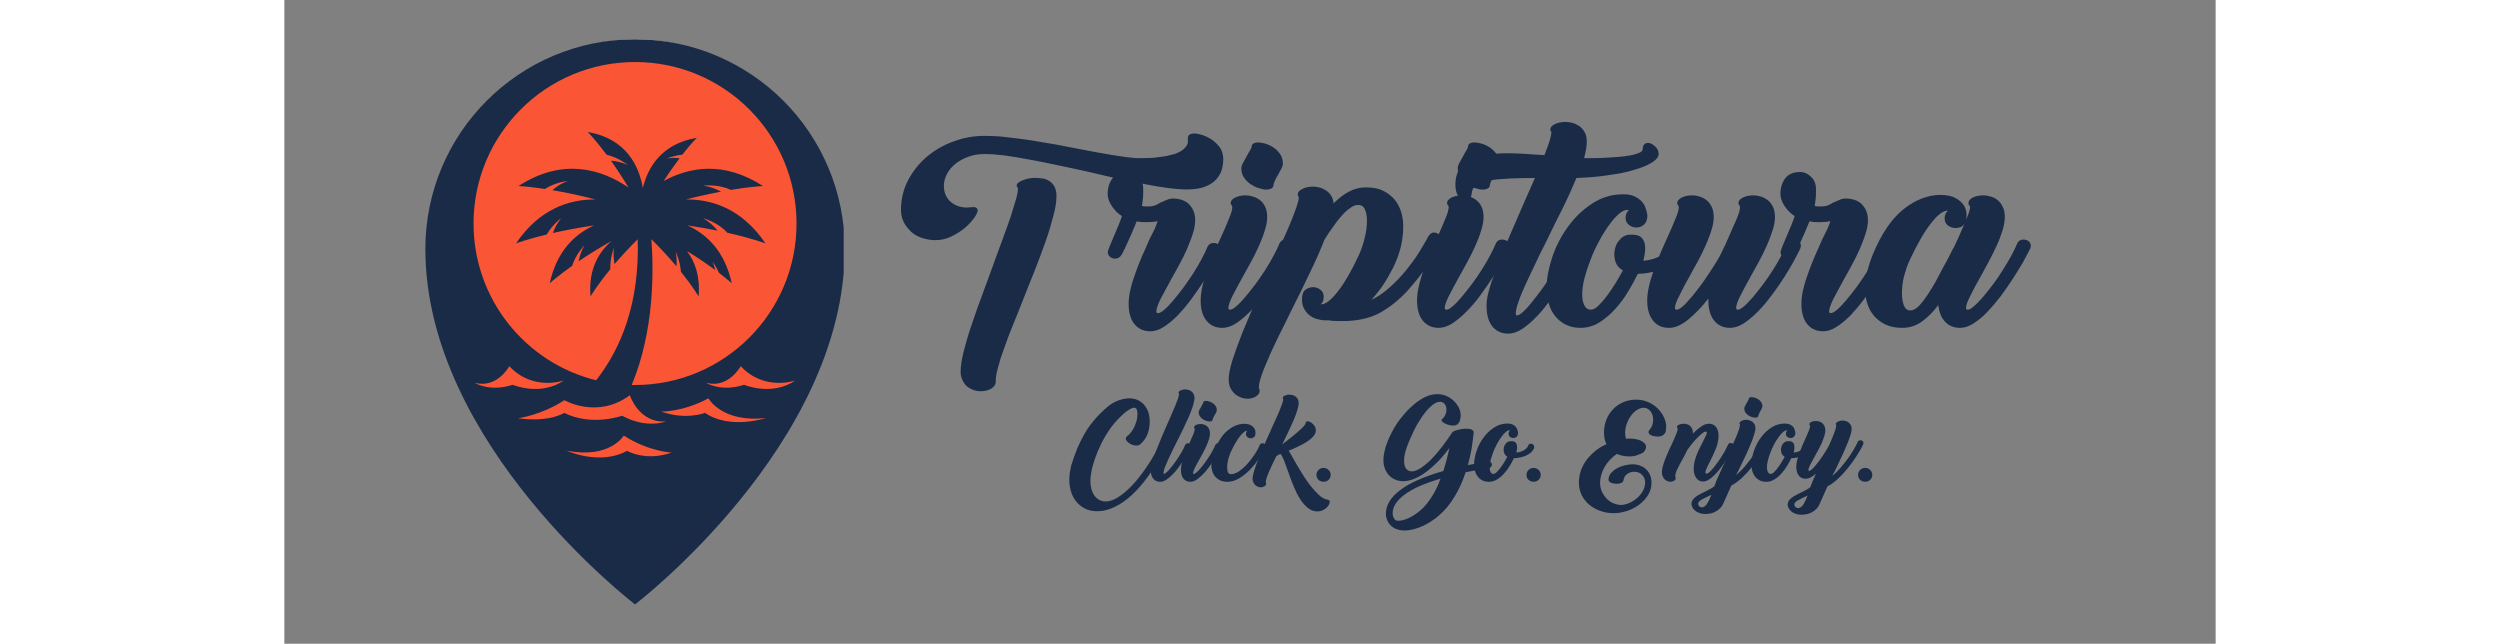 <svg xmlns="http://www.w3.org/2000/svg" xmlns:xlink="http://www.w3.org/1999/xlink" width="211.001px" zoomAndPan="magnify" viewBox="0 0 450 150" height="54.334px" preserveAspectRatio="xMidYMid meet" version="1.0"><rect x="0" y="0" width="450" height="150" fill="#808080" stroke="none"/><defs><g/><clipPath id="33f017c646"><path d="M 39.984 9.152 L 123.453 9.152 L 123.453 109.574 L 39.984 109.574 Z M 39.984 9.152 " clip-rule="nonzero"/></clipPath><clipPath id="5599f1120a"><path d="M 67.82 11.492 C 72.086 10.078 76.965 9.152 81.738 9.152 C 86.516 9.152 91.109 9.949 95.344 11.359 C 95.434 11.402 95.523 11.402 95.613 11.445 C 111.516 17.09 123.227 31.996 123.453 49.43 L 123.453 79.465 C 123.453 96.055 110.004 109.5 93.414 109.5 L 69.996 109.5 C 53.422 109.5 39.984 96.062 39.984 79.488 L 39.984 49.473 C 40.211 31.906 51.742 17.004 67.82 11.492 Z M 67.82 11.492 " clip-rule="nonzero"/></clipPath><clipPath id="54d123b779"><path d="M 39.984 9.152 L 123.234 9.152 L 123.234 109.652 L 39.984 109.652 Z M 39.984 9.152 " clip-rule="nonzero"/></clipPath><clipPath id="58c12e92e3"><path d="M 67.82 11.492 C 72.086 10.078 76.961 9.152 81.738 9.152 C 86.512 9.152 91.105 9.949 95.34 11.359 C 95.43 11.402 95.52 11.402 95.609 11.445 C 111.508 17.09 123.219 31.992 123.441 49.426 L 123.441 79.457 C 123.441 96.043 109.996 109.488 93.41 109.488 L 69.996 109.488 C 53.422 109.488 39.984 96.055 39.984 79.48 L 39.984 49.469 C 40.211 31.906 51.742 17.004 67.82 11.492 Z M 67.82 11.492 " clip-rule="nonzero"/></clipPath><clipPath id="0eea610a34"><path d="M 32.828 9.152 L 130.328 9.152 L 130.328 141 L 32.828 141 Z M 32.828 9.152 " clip-rule="nonzero"/></clipPath></defs><g clip-path="url(#33f017c646)"><g clip-path="url(#5599f1120a)"><path fill="#fa5636" d="M 39.984 9.152 L 123.453 9.152 L 123.453 109.574 L 39.984 109.574 Z M 39.984 9.152 " fill-opacity="1" fill-rule="nonzero"/></g></g><g clip-path="url(#54d123b779)"><g clip-path="url(#58c12e92e3)"><path stroke-linecap="butt" transform="matrix(0.75, 0, 0, 0.75, 39.985, 9.154)" fill="none" stroke-linejoin="miter" d="M 37.113 3.118 C 42.801 1.232 49.301 -0.002 55.671 -0.002 C 62.035 -0.002 68.16 1.06 73.806 2.941 C 73.926 2.998 74.046 2.998 74.165 3.055 C 95.363 10.581 110.978 30.451 111.275 53.696 L 111.275 93.738 C 111.275 115.852 93.348 133.779 71.233 133.779 L 40.014 133.779 C 17.915 133.779 -0.001 115.868 -0.001 93.769 L -0.001 53.753 C 0.301 30.337 15.676 10.467 37.113 3.118 Z M 37.113 3.118 " stroke="#ffffff" stroke-width="4" stroke-opacity="1" stroke-miterlimit="4"/></g></g><g clip-path="url(#0eea610a34)"><path fill="#1a2b47" d="M 107.121 89.648 C 101.719 91.422 98.266 89.195 98.266 89.195 C 103.52 90.59 106.332 85.32 106.332 85.32 C 111.895 91.262 119.078 88.637 119.078 88.637 C 113.559 92.426 107.121 89.648 107.121 89.648 Z M 98.004 96.203 C 98.004 96.203 93.59 97.957 87.789 95.891 C 87.789 95.891 92.762 96.062 98.812 92.809 C 98.812 92.809 101.949 98.578 112.238 97.387 C 112.238 97.387 103.938 100.215 98.004 96.203 Z M 79.852 105.039 C 73.547 108.562 65.734 105 65.734 105 C 75.863 107.004 79.09 101.484 79.09 101.484 C 84.797 105.207 90.234 105.449 90.234 105.449 C 84.188 107.602 79.852 105.039 79.852 105.039 Z M 54.461 97.461 C 54.461 97.461 60 96.711 65.246 93.242 C 65.246 93.242 72.91 97.727 80.496 92.086 C 80.496 92.086 82.625 98.688 88.918 98.184 C 88.918 98.184 84.512 100.016 78.699 96.867 C 78.699 96.867 71.66 99.414 65.203 96.203 C 65.203 96.203 61.887 98.473 54.461 97.461 Z M 44.348 89.195 C 49.602 90.59 52.414 85.32 52.414 85.32 C 57.977 91.262 65.16 88.637 65.16 88.637 C 59.641 92.426 53.203 89.648 53.203 89.648 C 47.801 91.422 44.348 89.195 44.348 89.195 Z M 81.711 14.453 C 102.492 14.453 119.34 31.297 119.34 52.082 C 119.34 72.863 102.492 89.707 81.711 89.707 C 81.453 89.707 81.191 89.703 80.934 89.699 C 86.258 77.004 86.059 62.781 85.512 55.723 C 87.859 58.047 89.797 60.195 91.359 62.055 C 91.453 61.031 91.434 59.875 91.188 58.641 C 91.188 58.641 92.23 60.793 92.395 63.316 C 95.234 66.844 96.523 69.07 96.523 69.07 C 96.926 64.453 95.715 61.027 93.816 58.492 C 96.547 60.18 98.742 61.703 100.402 62.93 C 100.262 62.309 100.059 61.66 99.781 61.004 C 99.781 61.004 100.582 62.047 101.27 63.578 C 103.254 65.09 104.25 66.012 104.25 66.012 C 102.629 58.547 98.441 54.582 93.934 52.52 C 96.531 52.902 98.871 53.32 100.945 53.742 C 100.145 52.746 99.047 51.688 97.566 50.836 C 97.566 50.836 101.082 51.793 103.203 54.227 C 108.984 55.527 112.102 56.715 112.102 56.715 C 106.664 48.688 99.746 46.414 93.555 46.473 C 96.629 45.684 99.375 45.09 101.738 44.645 C 100.641 44.035 99.25 43.484 97.594 43.25 C 97.594 43.25 101.137 42.832 104 44.246 C 108.812 43.449 111.531 43.348 111.531 43.348 C 102.363 37.414 94.316 38.938 88.387 42.176 C 89.742 40.078 91 38.309 92.094 36.867 C 91.199 36.77 90.211 36.758 89.156 36.902 C 89.156 36.902 90.727 36.25 92.734 36.035 C 94.781 33.414 96.102 32.113 96.102 32.113 C 87.871 33.508 84.703 38.988 83.531 43.785 C 82.641 38.719 79.695 32.285 70.68 30.754 C 70.68 30.754 72.461 32.52 75.098 36.062 C 77.801 36.672 79.988 38.41 79.988 38.41 C 78.609 37.801 77.273 37.531 76.102 37.438 C 77.344 39.184 78.73 41.273 80.184 43.703 C 74.121 39.547 65.074 36.539 54.555 43.348 C 54.555 43.348 56.762 43.43 60.723 44.031 C 63.105 42.473 66.012 42.156 66.012 42.156 C 64.539 42.723 63.355 43.512 62.441 44.305 C 65.188 44.773 68.586 45.461 72.527 46.473 C 66.34 46.414 59.418 48.688 53.98 56.715 C 53.98 56.715 56.48 55.762 61.145 54.633 C 62.445 52.355 64.484 50.836 64.484 50.836 C 63.559 51.996 62.957 53.199 62.57 54.297 C 65.203 53.695 68.414 53.066 72.148 52.52 C 67.641 54.582 63.453 58.547 61.832 66.012 C 61.832 66.012 63.578 64.398 67.055 61.938 C 67.902 59.242 69.902 57.168 69.902 57.168 C 69.176 58.461 68.781 59.742 68.57 60.883 C 70.66 59.465 73.234 57.84 76.293 56.113 C 73.211 58.742 70.797 62.812 71.344 69.07 C 71.344 69.07 72.773 66.594 75.945 62.73 C 75.859 60.117 76.785 57.762 76.785 57.762 C 76.617 59.164 76.723 60.441 76.941 61.539 C 78.418 59.809 80.207 57.848 82.328 55.746 C 82.801 70.73 78.398 81.27 72.645 88.605 C 56.242 84.547 44.082 69.734 44.082 52.082 C 44.082 31.297 60.93 14.453 81.711 14.453 Z M 81.711 9.152 C 54.73 9.152 32.855 31.023 32.855 58.008 C 32.855 103.605 81.711 140.828 81.711 140.828 C 81.711 140.828 130.57 103.605 130.57 58.008 C 130.57 31.023 108.695 9.152 81.711 9.152 " fill-opacity="1" fill-rule="nonzero"/></g><g fill="#1a2b47" fill-opacity="1"><g transform="translate(152.361, 76.425)"><g><path d="M 5.359 11.391 C 5.316 11.191 5.27 10.969 5.219 10.719 L 5.219 10 C 5.219 8.926 5.438 7.477 5.875 5.656 C 6.113 4.727 6.379 3.754 6.672 2.734 C 6.961 1.711 7.305 0.629 7.703 -0.516 C 8.086 -1.648 8.484 -2.812 8.891 -4 C 9.305 -5.195 9.758 -6.441 10.25 -7.734 C 10.738 -9.023 11.207 -10.297 11.656 -11.547 C 12.102 -12.797 12.562 -14.055 13.031 -15.328 C 13.395 -16.316 13.742 -17.273 14.078 -18.203 C 14.422 -19.129 14.766 -20.055 15.109 -20.984 C 15.441 -21.898 15.754 -22.766 16.047 -23.578 C 16.336 -24.398 16.617 -25.195 16.891 -25.969 C 17.348 -27.457 17.75 -28.773 18.094 -29.922 C 18.406 -30.961 18.562 -31.801 18.562 -32.438 C 18.562 -32.531 18.566 -32.594 18.578 -32.625 C 18.598 -32.664 18.609 -32.66 18.609 -32.609 C 18.629 -32.586 18.633 -32.578 18.625 -32.578 C 18.613 -32.578 18.594 -32.602 18.562 -32.656 C 18.375 -32.77 18.281 -32.961 18.281 -33.234 C 18.281 -33.648 18.742 -34.039 19.672 -34.406 C 20.547 -34.789 21.551 -34.984 22.688 -34.984 C 23.031 -34.984 23.348 -34.961 23.641 -34.922 C 23.93 -34.891 24.223 -34.852 24.516 -34.812 C 24.805 -34.758 25.078 -34.672 25.328 -34.547 C 25.586 -34.43 25.836 -34.285 26.078 -34.109 C 26.547 -33.766 26.898 -33.328 27.141 -32.797 C 27.41 -32.211 27.547 -31.531 27.547 -30.75 C 27.547 -30.125 27.488 -29.426 27.375 -28.656 C 27.27 -27.895 27.082 -27.051 26.812 -26.125 C 26.57 -25.195 26.305 -24.234 26.016 -23.234 C 25.723 -22.242 25.379 -21.203 24.984 -20.109 C 24.598 -19.004 24.195 -17.895 23.781 -16.781 C 23.375 -15.664 22.938 -14.523 22.469 -13.359 C 21.988 -12.191 21.52 -11.031 21.062 -9.875 C 20.613 -8.719 20.16 -7.566 19.703 -6.422 C 19.285 -5.398 18.891 -4.406 18.516 -3.438 C 18.141 -2.477 17.754 -1.523 17.359 -0.578 C 16.973 0.367 16.613 1.281 16.281 2.156 C 15.957 3.031 15.648 3.879 15.359 4.703 C 15.047 5.555 14.77 6.348 14.531 7.078 C 14.301 7.805 14.102 8.5 13.938 9.156 C 13.57 10.469 13.391 11.523 13.391 12.328 L 13.391 12.625 C 13.391 13.156 13.051 13.656 12.375 14.125 C 11.664 14.531 10.82 14.734 9.844 14.734 C 8.926 14.734 8.051 14.477 7.219 13.969 C 6.375 13.508 5.742 12.625 5.328 11.312 Z M 66.406 -39.219 C 66.406 -38.508 66.297 -37.742 66.078 -36.922 C 65.953 -36.504 65.785 -36.109 65.578 -35.734 C 65.367 -35.359 65.109 -35 64.797 -34.656 C 64.16 -33.945 63.297 -33.375 62.203 -32.938 C 61.055 -32.5 59.625 -32.281 57.906 -32.281 C 56.707 -32.281 55.258 -32.391 53.562 -32.609 C 52.707 -32.734 51.82 -32.867 50.906 -33.016 C 50 -33.16 49.047 -33.332 48.047 -33.531 C 47.023 -33.727 46 -33.926 44.969 -34.125 C 43.938 -34.332 42.859 -34.57 41.734 -34.844 C 40.617 -35.082 39.516 -35.328 38.422 -35.578 C 37.328 -35.836 36.207 -36.102 35.062 -36.375 C 33.895 -36.645 32.727 -36.898 31.562 -37.141 C 30.395 -37.379 29.227 -37.625 28.062 -37.875 C 26.895 -38.133 25.754 -38.375 24.641 -38.594 C 23.535 -38.812 22.445 -39.02 21.375 -39.219 C 20.312 -39.414 19.297 -39.598 18.328 -39.766 C 17.367 -39.93 16.426 -40.078 15.5 -40.203 C 13.676 -40.422 12.109 -40.531 10.797 -40.531 C 9.461 -40.531 8.25 -40.336 7.156 -39.953 C 6.57 -39.754 6.031 -39.52 5.531 -39.25 C 5.031 -38.988 4.562 -38.688 4.125 -38.344 C 3.688 -38 3.297 -37.633 2.953 -37.25 C 2.609 -36.863 2.316 -36.438 2.078 -35.969 C 1.566 -35.051 1.312 -34.102 1.312 -33.125 C 1.312 -31.613 1.82 -30.383 2.844 -29.438 C 3.895 -28.52 5.195 -28.062 6.75 -28.062 C 6.945 -28.062 7.164 -28.082 7.406 -28.125 L 7.844 -28.125 C 7.938 -28.156 8.023 -28.172 8.109 -28.172 C 8.203 -28.172 8.285 -28.172 8.359 -28.172 C 8.547 -28.172 8.738 -28.098 8.938 -27.953 C 9.102 -27.773 9.188 -27.594 9.188 -27.406 C 9.188 -27.008 8.922 -26.438 8.391 -25.688 C 7.828 -24.883 7.109 -24.102 6.234 -23.344 C 5.336 -22.594 4.289 -21.926 3.094 -21.344 C 1.883 -20.758 0.66 -20.469 -0.578 -20.469 C -1.703 -20.469 -2.773 -20.641 -3.797 -20.984 C -4.797 -21.316 -5.645 -21.801 -6.344 -22.438 C -6.688 -22.781 -7.004 -23.133 -7.297 -23.5 C -7.586 -23.863 -7.832 -24.25 -8.031 -24.656 C -8.469 -25.531 -8.688 -26.484 -8.688 -27.516 C -8.688 -29.992 -8.125 -32.316 -7 -34.484 C -5.863 -36.617 -4.395 -38.441 -2.594 -39.953 C -0.77 -41.484 1.297 -42.66 3.609 -43.484 C 4.773 -43.922 5.953 -44.242 7.141 -44.453 C 8.336 -44.66 9.555 -44.766 10.797 -44.766 C 11.578 -44.766 12.383 -44.742 13.219 -44.703 C 14.062 -44.672 14.945 -44.594 15.875 -44.469 C 16.789 -44.375 17.711 -44.266 18.641 -44.141 C 19.566 -44.023 20.516 -43.895 21.484 -43.75 C 23.359 -43.457 25.305 -43.129 27.328 -42.766 C 28.328 -42.566 29.301 -42.379 30.25 -42.203 C 31.195 -42.035 32.129 -41.859 33.047 -41.672 C 34.367 -41.398 35.648 -41.156 36.891 -40.938 C 38.129 -40.719 39.332 -40.508 40.5 -40.312 C 41.688 -40.113 42.742 -39.953 43.672 -39.828 C 44.598 -39.711 45.41 -39.629 46.109 -39.578 L 47.422 -39.578 C 48.18 -39.578 48.906 -39.594 49.594 -39.625 C 50.289 -39.664 50.957 -39.738 51.594 -39.844 C 52.25 -39.914 52.859 -40.008 53.422 -40.125 C 53.992 -40.25 54.523 -40.383 55.016 -40.531 C 55.504 -40.695 55.941 -40.883 56.328 -41.094 C 56.723 -41.301 57.051 -41.539 57.312 -41.812 C 57.895 -42.32 58.188 -42.914 58.188 -43.594 C 58.188 -43.664 58.176 -43.719 58.156 -43.75 L 58.156 -44.25 C 58.156 -44.957 58.664 -45.312 59.688 -45.312 C 60.219 -45.312 60.848 -45.191 61.578 -44.953 C 61.941 -44.828 62.301 -44.676 62.656 -44.5 C 63.008 -44.332 63.367 -44.129 63.734 -43.891 C 64.078 -43.648 64.398 -43.383 64.703 -43.094 C 65.004 -42.801 65.289 -42.484 65.562 -42.141 C 66.051 -41.484 66.332 -40.656 66.406 -39.656 Z M 66.406 -39.219 "/></g></g></g><g fill="#1a2b47" fill-opacity="1"><g transform="translate(193.475, 76.425)"><g><path d="M 1.562 -17.031 C 1.227 -16.445 0.734 -16.156 0.078 -16.156 C -0.391 -16.156 -0.781 -16.301 -1.094 -16.594 C -1.438 -16.883 -1.609 -17.25 -1.609 -17.688 C -1.609 -17.812 -1.562 -17.992 -1.469 -18.234 C -1.383 -18.484 -1.27 -18.789 -1.125 -19.156 C -0.957 -19.52 -0.797 -19.898 -0.641 -20.297 C -0.484 -20.703 -0.305 -21.125 -0.109 -21.562 C 0.055 -21.945 0.219 -22.332 0.375 -22.719 C 0.539 -23.113 0.707 -23.504 0.875 -23.891 C 1.039 -24.305 1.191 -24.691 1.328 -25.047 C 1.461 -25.398 1.578 -25.742 1.672 -26.078 C 0.797 -26.617 0.02 -27.391 -0.656 -28.391 C -1.312 -29.359 -1.641 -30.316 -1.641 -31.266 C -1.641 -32.629 -1.273 -33.82 -0.547 -34.844 C 0.203 -35.844 1.359 -36.344 2.922 -36.344 C 3.891 -36.344 4.754 -35.961 5.516 -35.203 C 6.266 -34.473 6.641 -33.551 6.641 -32.438 C 6.641 -32.164 6.641 -31.879 6.641 -31.578 C 6.641 -31.273 6.629 -30.914 6.609 -30.5 C 6.578 -30.113 6.535 -29.75 6.484 -29.406 C 6.441 -29.062 6.395 -28.734 6.344 -28.422 C 6.738 -28.348 7.156 -28.312 7.594 -28.312 C 8.438 -28.312 9.102 -28.422 9.594 -28.641 C 9.832 -28.766 10.062 -28.883 10.281 -29 C 10.5 -29.125 10.719 -29.25 10.938 -29.375 L 10.938 -29.297 C 11.281 -29.492 11.695 -29.688 12.188 -29.875 C 12.625 -30.07 13.109 -30.172 13.641 -30.172 C 14.148 -30.172 14.695 -30.098 15.281 -29.953 C 15.844 -29.828 16.406 -29.562 16.969 -29.156 C 17.477 -28.738 17.898 -28.203 18.234 -27.547 C 18.578 -26.867 18.75 -26.039 18.75 -25.062 C 18.75 -24.133 18.566 -23.113 18.203 -22 C 18.035 -21.438 17.832 -20.859 17.594 -20.266 C 17.363 -19.672 17.117 -19.055 16.859 -18.422 C 16.566 -17.785 16.273 -17.164 15.984 -16.562 C 15.691 -15.957 15.375 -15.348 15.031 -14.734 C 14.688 -14.109 14.359 -13.508 14.047 -12.938 C 13.734 -12.363 13.414 -11.797 13.094 -11.234 C 12.656 -10.43 12.242 -9.664 11.859 -8.938 C 11.473 -8.207 11.094 -7.504 10.719 -6.828 C 10.039 -5.461 9.703 -4.461 9.703 -3.828 C 9.703 -3.586 9.836 -3.469 10.109 -3.469 C 10.473 -3.469 10.957 -3.734 11.562 -4.266 C 11.883 -4.535 12.211 -4.848 12.547 -5.203 C 12.891 -5.555 13.242 -5.953 13.609 -6.391 C 13.992 -6.848 14.379 -7.316 14.766 -7.797 C 15.16 -8.285 15.566 -8.812 15.984 -9.375 C 16.391 -9.938 16.781 -10.488 17.156 -11.031 C 17.539 -11.582 17.914 -12.141 18.281 -12.703 C 18.645 -13.285 18.988 -13.848 19.312 -14.391 C 19.645 -14.941 19.945 -15.484 20.219 -16.016 C 20.77 -17.016 21.207 -17.914 21.531 -18.719 C 21.82 -19.445 22.344 -19.812 23.094 -19.812 C 23.531 -19.812 23.922 -19.676 24.266 -19.406 C 24.629 -19.145 24.812 -18.781 24.812 -18.312 C 24.812 -18.289 24.785 -18.18 24.734 -17.984 C 24.68 -17.836 24.645 -17.727 24.625 -17.656 C 24.426 -17.238 24.188 -16.773 23.906 -16.266 C 23.633 -15.754 23.328 -15.188 22.984 -14.562 C 22.641 -13.945 22.273 -13.32 21.891 -12.688 C 21.504 -12.062 21.078 -11.395 20.609 -10.688 C 20.172 -10.008 19.711 -9.332 19.234 -8.656 C 18.766 -7.988 18.273 -7.305 17.766 -6.609 C 17.254 -5.922 16.742 -5.273 16.234 -4.672 C 15.723 -4.066 15.203 -3.484 14.672 -2.922 C 13.578 -1.828 12.492 -0.938 11.422 -0.25 C 10.367 0.426 9.332 0.766 8.312 0.766 C 6.738 0.766 5.488 0.191 4.562 -0.953 C 3.688 -2.066 3.25 -3.625 3.25 -5.625 C 3.25 -6.789 3.406 -7.969 3.719 -9.156 C 3.863 -9.789 4.035 -10.422 4.234 -11.047 C 4.43 -11.68 4.648 -12.316 4.891 -12.953 C 5.129 -13.609 5.375 -14.266 5.625 -14.922 C 5.883 -15.578 6.148 -16.223 6.422 -16.859 C 7.004 -18.117 7.551 -19.359 8.062 -20.578 C 8.57 -21.617 8.973 -22.422 9.266 -22.984 C 9.41 -23.273 9.535 -23.578 9.641 -23.891 C 9.754 -24.211 9.875 -24.539 10 -24.875 C 9.219 -24.727 8.352 -24.656 7.406 -24.656 C 6.988 -24.656 6.594 -24.664 6.219 -24.688 C 5.844 -24.719 5.473 -24.77 5.109 -24.844 C 5.016 -24.602 4.91 -24.336 4.797 -24.047 C 4.691 -23.754 4.551 -23.426 4.375 -23.062 C 4.227 -22.695 4.078 -22.332 3.922 -21.969 C 3.766 -21.602 3.586 -21.211 3.391 -20.797 C 3.223 -20.41 3.051 -20.023 2.875 -19.641 C 2.707 -19.266 2.539 -18.906 2.375 -18.562 C 2.195 -18.227 2.047 -17.926 1.922 -17.656 C 1.805 -17.383 1.688 -17.156 1.562 -16.969 Z M 1.562 -17.031 "/></g></g></g><g fill="#1a2b47" fill-opacity="1"><g transform="translate(214.925, 76.425)"><g><path d="M 15.547 -33.312 C 15.547 -32.969 15.398 -32.711 15.109 -32.547 C 14.766 -32.348 14.348 -32.25 13.859 -32.25 C 13.379 -32.25 12.812 -32.359 12.156 -32.578 C 11.812 -32.672 11.484 -32.797 11.172 -32.953 C 10.867 -33.117 10.562 -33.297 10.25 -33.484 C 9.688 -33.859 9.176 -34.359 8.719 -34.984 C 8.281 -35.598 8.062 -36.344 8.062 -37.219 C 8.062 -37.602 8.207 -38.051 8.5 -38.562 C 8.645 -38.832 8.789 -39.098 8.938 -39.359 C 9.082 -39.629 9.238 -39.91 9.406 -40.203 C 9.531 -40.422 9.648 -40.641 9.766 -40.859 C 9.891 -41.078 10.016 -41.285 10.141 -41.484 C 10.359 -41.848 10.469 -42.102 10.469 -42.25 C 10.469 -42.906 10.992 -43.234 12.047 -43.234 C 12.43 -43.234 12.988 -43.133 13.719 -42.938 C 14.395 -42.719 15.016 -42.414 15.578 -42.031 C 15.891 -41.832 16.164 -41.602 16.406 -41.344 C 16.656 -41.094 16.891 -40.812 17.109 -40.5 C 17.523 -39.863 17.734 -39.117 17.734 -38.266 C 17.734 -37.973 17.625 -37.598 17.406 -37.141 C 17.281 -36.922 17.156 -36.703 17.031 -36.484 C 16.914 -36.266 16.797 -36.035 16.672 -35.797 C 16.379 -35.359 16.125 -34.883 15.906 -34.375 C 15.664 -33.832 15.547 -33.477 15.547 -33.312 Z M 19.953 -18.453 C 19.785 -18.086 19.586 -17.676 19.359 -17.219 C 19.129 -16.758 18.844 -16.223 18.5 -15.609 C 17.883 -14.473 17.129 -13.211 16.234 -11.828 C 15.797 -11.141 15.336 -10.453 14.859 -9.766 C 14.391 -9.086 13.898 -8.398 13.391 -7.703 C 12.879 -6.992 12.352 -6.32 11.812 -5.688 C 11.281 -5.062 10.734 -4.469 10.172 -3.906 C 9.109 -2.812 8.016 -1.883 6.891 -1.125 C 5.754 -0.395 4.672 -0.031 3.641 -0.031 C 2.066 -0.031 0.816 -0.602 -0.109 -1.75 C -0.984 -2.863 -1.422 -4.422 -1.422 -6.422 C -1.422 -7.461 -1.273 -8.602 -0.984 -9.844 C -0.691 -11.113 -0.316 -12.379 0.141 -13.641 C 0.629 -14.984 1.156 -16.285 1.719 -17.547 C 1.977 -18.203 2.25 -18.832 2.531 -19.438 C 2.812 -20.051 3.086 -20.648 3.359 -21.234 C 3.703 -21.984 4.02 -22.703 4.312 -23.391 C 4.602 -24.086 4.879 -24.754 5.141 -25.391 C 5.68 -26.629 5.953 -27.555 5.953 -28.172 C 5.953 -28.242 5.914 -28.375 5.844 -28.562 C 5.789 -28.613 5.75 -28.648 5.719 -28.672 C 5.695 -28.703 5.676 -28.727 5.656 -28.75 C 5.602 -28.844 5.578 -28.977 5.578 -29.156 C 5.578 -29.613 5.922 -30.023 6.609 -30.391 C 7.336 -30.734 8.148 -30.906 9.047 -30.906 C 9.629 -30.906 10.188 -30.816 10.719 -30.641 C 11.281 -30.492 11.816 -30.227 12.328 -29.844 C 12.816 -29.5 13.234 -28.988 13.578 -28.312 C 13.91 -27.633 14.078 -26.805 14.078 -25.828 C 14.078 -24.898 13.895 -23.879 13.531 -22.766 C 13.363 -22.18 13.164 -21.598 12.938 -21.016 C 12.707 -20.43 12.457 -19.82 12.188 -19.188 C 11.656 -18 11.047 -16.77 10.359 -15.5 C 10.016 -14.895 9.688 -14.301 9.375 -13.719 C 9.062 -13.133 8.742 -12.562 8.422 -12 C 7.984 -11.219 7.57 -10.461 7.188 -9.734 C 6.801 -9.004 6.426 -8.289 6.062 -7.594 C 5.375 -6.25 5.031 -5.266 5.031 -4.641 C 5.031 -4.391 5.176 -4.266 5.469 -4.266 C 5.812 -4.266 6.285 -4.535 6.891 -5.078 C 7.211 -5.336 7.539 -5.645 7.875 -6 C 8.219 -6.352 8.57 -6.75 8.938 -7.188 C 9.32 -7.645 9.707 -8.117 10.094 -8.609 C 10.488 -9.098 10.895 -9.617 11.312 -10.172 C 11.727 -10.734 12.125 -11.285 12.5 -11.828 C 12.875 -12.379 13.242 -12.938 13.609 -13.5 C 13.973 -14.082 14.316 -14.645 14.641 -15.188 C 14.973 -15.738 15.273 -16.281 15.547 -16.812 C 16.098 -17.812 16.535 -18.711 16.859 -19.516 C 17.148 -20.242 17.672 -20.609 18.422 -20.609 C 18.836 -20.609 19.238 -20.477 19.625 -20.219 C 19.969 -19.945 20.141 -19.582 20.141 -19.125 C 20.141 -19.094 20.113 -18.984 20.062 -18.797 C 20.02 -18.641 19.984 -18.523 19.953 -18.453 Z M 19.953 -18.453 "/></g></g></g><g fill="#1a2b47" fill-opacity="1"><g transform="translate(232.035, 76.425)"><g><path d="M 10.141 -7.266 C 10.141 -6.43 9.895 -5.848 9.406 -5.516 L 9.562 -5.516 C 10.582 -5.516 11.867 -6.508 13.422 -8.5 C 15.004 -10.52 16.625 -13.316 18.281 -16.891 C 18.883 -18.18 19.348 -19.531 19.672 -20.938 C 20.035 -22.352 20.219 -23.719 20.219 -25.031 C 20.219 -26.031 20.055 -26.906 19.734 -27.656 C 19.422 -28.332 18.91 -28.672 18.203 -28.672 C 17.566 -28.672 16.945 -28.441 16.344 -27.984 C 15.664 -27.523 15.008 -26.93 14.375 -26.203 C 14.031 -25.828 13.691 -25.426 13.359 -25 C 13.035 -24.582 12.707 -24.129 12.375 -23.641 C 11.664 -22.691 11.004 -21.707 10.391 -20.688 L 10.391 -20.766 C 9.91 -19.523 9.383 -18.254 8.812 -16.953 C 8.238 -15.648 7.598 -14.27 6.891 -12.812 C 6.211 -11.375 5.52 -9.941 4.812 -8.516 C 4.113 -7.098 3.395 -5.66 2.656 -4.203 C 2.176 -3.203 1.695 -2.219 1.219 -1.25 C 0.75 -0.289 0.27 0.66 -0.219 1.609 C -0.676 2.578 -1.113 3.492 -1.531 4.359 C -1.945 5.223 -2.32 6.055 -2.656 6.859 C -3 7.66 -3.316 8.406 -3.609 9.094 C -3.898 9.789 -4.145 10.441 -4.344 11.047 C -4.758 12.242 -4.969 13.145 -4.969 13.75 C -4.969 14 -4.941 14.145 -4.891 14.188 L -4.891 14.125 C -4.816 14.312 -4.781 14.477 -4.781 14.625 C -4.781 15.133 -5.062 15.57 -5.625 15.938 C -6.207 16.301 -6.898 16.484 -7.703 16.484 C -8.016 16.484 -8.426 16.41 -8.938 16.266 C -9.375 16.117 -9.848 15.879 -10.359 15.547 C -10.816 15.148 -11.207 14.676 -11.531 14.125 C -11.844 13.508 -12 12.766 -12 11.891 C -12 10.891 -11.707 9.422 -11.125 7.484 C -10.488 5.516 -9.711 3.375 -8.797 1.062 C -8.305 -0.102 -7.801 -1.305 -7.281 -2.547 C -6.758 -3.797 -6.219 -5.078 -5.656 -6.391 C -5.094 -7.703 -4.531 -8.977 -3.969 -10.219 C -3.414 -11.457 -2.859 -12.695 -2.297 -13.938 C -1.879 -14.863 -1.469 -15.781 -1.062 -16.688 C -0.664 -17.602 -0.266 -18.5 0.141 -19.375 C 0.555 -20.27 0.941 -21.125 1.297 -21.938 C 1.648 -22.758 1.984 -23.535 2.297 -24.266 C 2.609 -25.016 2.883 -25.711 3.125 -26.359 C 3.375 -27.004 3.598 -27.609 3.797 -28.172 C 4.16 -29.266 4.344 -30.031 4.344 -30.469 C 4.32 -30.469 4.312 -30.477 4.312 -30.5 C 4.312 -30.52 4.301 -30.531 4.281 -30.531 C 4.27 -30.531 4.266 -30.555 4.266 -30.609 C 4.148 -30.734 4.094 -30.941 4.094 -31.234 C 4.094 -31.641 4.441 -32.023 5.141 -32.391 C 5.828 -32.754 6.656 -32.938 7.625 -32.938 C 7.82 -32.938 8.039 -32.926 8.281 -32.906 C 8.52 -32.883 8.773 -32.836 9.047 -32.766 C 9.578 -32.641 10.086 -32.422 10.578 -32.109 C 11.047 -31.836 11.461 -31.438 11.828 -30.906 C 12.16 -30.414 12.363 -29.797 12.438 -29.047 C 13 -29.598 13.566 -30.098 14.141 -30.547 C 14.711 -31.004 15.312 -31.398 15.938 -31.734 C 17.207 -32.422 18.57 -32.766 20.031 -32.766 C 21.688 -32.766 23.035 -32.484 24.078 -31.922 C 24.641 -31.648 25.141 -31.332 25.578 -30.969 C 26.016 -30.602 26.406 -30.219 26.75 -29.812 C 27.406 -28.977 27.898 -28.004 28.234 -26.891 C 28.523 -25.797 28.672 -24.738 28.672 -23.719 C 28.672 -22.082 28.469 -20.414 28.062 -18.719 C 27.625 -17.082 27.039 -15.523 26.312 -14.047 C 25.57 -12.586 24.766 -11.203 23.891 -9.891 C 23.453 -9.254 23.008 -8.66 22.562 -8.109 C 22.113 -7.566 21.68 -7.051 21.266 -6.562 C 22.773 -7.289 24.188 -8.254 25.5 -9.453 C 26.188 -10.055 26.836 -10.68 27.453 -11.328 C 28.078 -11.973 28.68 -12.648 29.266 -13.359 C 29.816 -14.055 30.348 -14.742 30.859 -15.422 C 31.367 -16.109 31.844 -16.805 32.281 -17.516 C 32.719 -18.211 33.117 -18.875 33.484 -19.5 C 33.859 -20.125 34.176 -20.703 34.438 -21.234 C 34.832 -21.91 35.297 -22.25 35.828 -22.25 C 36.266 -22.25 36.691 -22.066 37.109 -21.703 C 37.492 -21.316 37.688 -20.914 37.688 -20.5 C 37.688 -20.352 37.66 -20.207 37.609 -20.062 C 37.566 -19.914 37.531 -19.82 37.5 -19.781 C 36.988 -18.75 36.441 -17.758 35.859 -16.812 C 35.273 -15.863 34.656 -14.93 34 -14.016 C 32.633 -12.191 31.176 -10.398 29.625 -8.641 C 27.727 -6.578 25.625 -4.891 23.312 -3.578 C 20.926 -2.266 17.973 -1.609 14.453 -1.609 C 14.203 -1.609 13.945 -1.609 13.688 -1.609 C 13.438 -1.609 13.18 -1.617 12.922 -1.641 C 12.648 -1.641 12.383 -1.648 12.125 -1.672 C 11.875 -1.703 11.629 -1.738 11.391 -1.781 L 10.547 -1.781 C 9.961 -1.781 9.363 -1.867 8.75 -2.047 C 8.438 -2.117 8.133 -2.219 7.844 -2.344 C 7.551 -2.477 7.27 -2.645 7 -2.844 C 6.488 -3.188 6.039 -3.688 5.656 -4.344 C 5.27 -4.945 5.078 -5.711 5.078 -6.641 C 5.078 -7.754 5.352 -8.52 5.906 -8.938 C 6.469 -9.32 7.039 -9.516 7.625 -9.516 C 8.301 -9.516 8.883 -9.312 9.375 -8.906 C 9.883 -8.539 10.141 -7.992 10.141 -7.266 Z M 10.141 -7.266 "/></g></g></g><g fill="#1a2b47" fill-opacity="1"><g transform="translate(265.342, 76.425)"><g><path d="M 15.547 -33.312 C 15.547 -32.969 15.398 -32.711 15.109 -32.547 C 14.766 -32.348 14.348 -32.25 13.859 -32.25 C 13.379 -32.25 12.812 -32.359 12.156 -32.578 C 11.812 -32.672 11.484 -32.797 11.172 -32.953 C 10.867 -33.117 10.562 -33.297 10.25 -33.484 C 9.688 -33.859 9.176 -34.359 8.719 -34.984 C 8.281 -35.598 8.062 -36.344 8.062 -37.219 C 8.062 -37.602 8.207 -38.051 8.5 -38.562 C 8.645 -38.832 8.789 -39.098 8.938 -39.359 C 9.082 -39.629 9.238 -39.91 9.406 -40.203 C 9.531 -40.422 9.648 -40.641 9.766 -40.859 C 9.891 -41.078 10.016 -41.285 10.141 -41.484 C 10.359 -41.848 10.469 -42.102 10.469 -42.25 C 10.469 -42.906 10.992 -43.234 12.047 -43.234 C 12.43 -43.234 12.988 -43.133 13.719 -42.938 C 14.395 -42.719 15.016 -42.414 15.578 -42.031 C 15.891 -41.832 16.164 -41.602 16.406 -41.344 C 16.656 -41.094 16.891 -40.812 17.109 -40.5 C 17.523 -39.863 17.734 -39.117 17.734 -38.266 C 17.734 -37.973 17.625 -37.598 17.406 -37.141 C 17.281 -36.922 17.156 -36.703 17.031 -36.484 C 16.914 -36.266 16.797 -36.035 16.672 -35.797 C 16.379 -35.359 16.125 -34.883 15.906 -34.375 C 15.664 -33.832 15.547 -33.477 15.547 -33.312 Z M 19.953 -18.453 C 19.785 -18.086 19.586 -17.676 19.359 -17.219 C 19.129 -16.758 18.844 -16.223 18.5 -15.609 C 17.883 -14.473 17.129 -13.211 16.234 -11.828 C 15.797 -11.141 15.336 -10.453 14.859 -9.766 C 14.391 -9.086 13.898 -8.398 13.391 -7.703 C 12.879 -6.992 12.352 -6.32 11.812 -5.688 C 11.281 -5.062 10.734 -4.469 10.172 -3.906 C 9.109 -2.812 8.016 -1.883 6.891 -1.125 C 5.754 -0.395 4.672 -0.031 3.641 -0.031 C 2.066 -0.031 0.816 -0.602 -0.109 -1.75 C -0.984 -2.863 -1.422 -4.422 -1.422 -6.422 C -1.422 -7.461 -1.273 -8.602 -0.984 -9.844 C -0.691 -11.113 -0.316 -12.379 0.141 -13.641 C 0.629 -14.984 1.156 -16.285 1.719 -17.547 C 1.977 -18.203 2.25 -18.832 2.531 -19.438 C 2.812 -20.051 3.086 -20.648 3.359 -21.234 C 3.703 -21.984 4.02 -22.703 4.312 -23.391 C 4.602 -24.086 4.879 -24.754 5.141 -25.391 C 5.68 -26.629 5.953 -27.555 5.953 -28.172 C 5.953 -28.242 5.914 -28.375 5.844 -28.562 C 5.789 -28.613 5.75 -28.648 5.719 -28.672 C 5.695 -28.703 5.676 -28.727 5.656 -28.75 C 5.602 -28.844 5.578 -28.977 5.578 -29.156 C 5.578 -29.613 5.922 -30.023 6.609 -30.391 C 7.336 -30.734 8.148 -30.906 9.047 -30.906 C 9.629 -30.906 10.188 -30.816 10.719 -30.641 C 11.281 -30.492 11.816 -30.227 12.328 -29.844 C 12.816 -29.5 13.234 -28.988 13.578 -28.312 C 13.91 -27.633 14.078 -26.805 14.078 -25.828 C 14.078 -24.898 13.895 -23.879 13.531 -22.766 C 13.363 -22.18 13.164 -21.598 12.938 -21.016 C 12.707 -20.43 12.457 -19.82 12.188 -19.188 C 11.656 -18 11.047 -16.77 10.359 -15.5 C 10.016 -14.895 9.688 -14.301 9.375 -13.719 C 9.062 -13.133 8.742 -12.562 8.422 -12 C 7.984 -11.219 7.57 -10.461 7.188 -9.734 C 6.801 -9.004 6.426 -8.289 6.062 -7.594 C 5.375 -6.25 5.031 -5.266 5.031 -4.641 C 5.031 -4.391 5.176 -4.266 5.469 -4.266 C 5.812 -4.266 6.285 -4.535 6.891 -5.078 C 7.211 -5.336 7.539 -5.645 7.875 -6 C 8.219 -6.352 8.57 -6.75 8.938 -7.188 C 9.32 -7.645 9.707 -8.117 10.094 -8.609 C 10.488 -9.098 10.895 -9.617 11.312 -10.172 C 11.727 -10.734 12.125 -11.285 12.5 -11.828 C 12.875 -12.379 13.242 -12.938 13.609 -13.5 C 13.973 -14.082 14.316 -14.645 14.641 -15.188 C 14.973 -15.738 15.273 -16.281 15.547 -16.812 C 16.098 -17.812 16.535 -18.711 16.859 -19.516 C 17.148 -20.242 17.672 -20.609 18.422 -20.609 C 18.836 -20.609 19.238 -20.477 19.625 -20.219 C 19.969 -19.945 20.141 -19.582 20.141 -19.125 C 20.141 -19.094 20.113 -18.984 20.062 -18.797 C 20.02 -18.641 19.984 -18.523 19.953 -18.453 Z M 19.953 -18.453 "/></g></g></g><g fill="#1a2b47" fill-opacity="1"><g transform="translate(282.451, 76.425)"><g><path d="M -5.766 -31.484 C -5.816 -30.898 -5.973 -30.453 -6.234 -30.141 C -6.555 -29.816 -6.91 -29.656 -7.297 -29.656 C -7.805 -29.656 -8.316 -29.973 -8.828 -30.609 C -9.336 -31.211 -9.594 -32.16 -9.594 -33.453 C -9.594 -34.867 -9.273 -36.062 -8.641 -37.031 C -8.016 -38 -7.164 -38.754 -6.094 -39.297 C -5 -39.805 -3.695 -40.172 -2.188 -40.391 C -0.707 -40.609 0.906 -40.719 2.656 -40.719 C 3.344 -40.719 4.023 -40.703 4.703 -40.672 C 5.391 -40.648 6.082 -40.613 6.781 -40.562 C 7.488 -40.52 8.203 -40.473 8.922 -40.422 C 9.641 -40.367 10.383 -40.32 11.156 -40.281 C 11.383 -40.844 11.594 -41.395 11.781 -41.938 C 11.977 -42.488 12.16 -43.004 12.328 -43.484 C 12.617 -44.461 12.766 -45.172 12.766 -45.609 C 12.766 -45.703 12.754 -45.758 12.734 -45.781 C 12.586 -45.852 12.516 -46.023 12.516 -46.297 C 12.516 -46.734 12.867 -47.133 13.578 -47.5 C 14.305 -47.844 15.117 -48.016 16.016 -48.016 C 16.523 -48.016 17.07 -47.941 17.656 -47.797 C 17.945 -47.723 18.219 -47.625 18.469 -47.5 C 18.727 -47.375 18.992 -47.227 19.266 -47.062 C 19.754 -46.719 20.164 -46.254 20.5 -45.672 C 20.844 -45.141 21.016 -44.391 21.016 -43.422 C 21.016 -42.398 20.805 -41.117 20.391 -39.578 L 22.078 -39.578 C 22.828 -39.578 23.57 -39.586 24.312 -39.609 C 25.051 -39.641 25.773 -39.68 26.484 -39.734 C 27.211 -39.773 27.895 -39.82 28.531 -39.875 C 29.164 -39.926 29.758 -40 30.312 -40.094 C 30.875 -40.164 31.379 -40.254 31.828 -40.359 C 32.273 -40.473 32.672 -40.594 33.016 -40.719 C 33.703 -40.988 34.047 -41.289 34.047 -41.625 C 34.047 -42.625 34.484 -43.125 35.359 -43.125 C 35.797 -43.125 36.305 -42.867 36.891 -42.359 C 37.473 -41.848 37.766 -41.25 37.766 -40.562 C 37.766 -39.863 37.227 -39.188 36.156 -38.531 C 35.113 -37.875 33.711 -37.301 31.953 -36.812 C 31.078 -36.539 30.133 -36.305 29.125 -36.109 C 28.125 -35.922 27.035 -35.742 25.859 -35.578 C 24.691 -35.398 23.504 -35.266 22.297 -35.172 C 21.098 -35.078 19.867 -35.004 18.609 -34.953 C 18.141 -33.828 17.641 -32.676 17.109 -31.5 C 16.578 -30.32 15.992 -29.086 15.359 -27.797 C 14.723 -26.535 14.094 -25.285 13.469 -24.047 C 12.852 -22.805 12.254 -21.566 11.672 -20.328 C 11.18 -19.398 10.711 -18.477 10.266 -17.562 C 9.816 -16.656 9.383 -15.75 8.969 -14.844 C 8.562 -13.969 8.16 -13.125 7.766 -12.312 C 7.379 -11.5 7.016 -10.711 6.672 -9.953 C 6.336 -9.223 6.035 -8.531 5.766 -7.875 C 5.492 -7.219 5.266 -6.598 5.078 -6.016 C 4.68 -4.922 4.484 -4.047 4.484 -3.391 C 4.484 -3.078 4.547 -2.922 4.672 -2.922 C 5.086 -2.922 5.586 -3.203 6.172 -3.766 C 6.754 -4.273 7.422 -5.004 8.172 -5.953 C 8.555 -6.41 8.938 -6.891 9.312 -7.391 C 9.695 -7.891 10.094 -8.414 10.5 -8.969 C 10.914 -9.531 11.312 -10.094 11.688 -10.656 C 12.07 -11.219 12.445 -11.789 12.812 -12.375 C 13.176 -12.926 13.52 -13.469 13.844 -14 C 14.176 -14.539 14.473 -15.066 14.734 -15.578 C 15.004 -16.086 15.242 -16.555 15.453 -16.984 C 15.66 -17.41 15.82 -17.805 15.938 -18.172 C 16.227 -18.898 16.738 -19.266 17.469 -19.266 C 17.938 -19.266 18.344 -19.129 18.688 -18.859 C 19.051 -18.586 19.234 -18.223 19.234 -17.766 C 19.234 -17.742 19.207 -17.633 19.156 -17.438 C 19.102 -17.289 19.066 -17.18 19.047 -17.109 C 18.828 -16.691 18.582 -16.227 18.312 -15.719 C 18.039 -15.207 17.738 -14.641 17.406 -14.016 C 17.062 -13.398 16.691 -12.773 16.297 -12.141 C 15.91 -11.516 15.488 -10.848 15.031 -10.141 C 14.594 -9.461 14.133 -8.785 13.656 -8.109 C 13.188 -7.441 12.695 -6.758 12.188 -6.062 C 11.676 -5.375 11.164 -4.723 10.656 -4.109 C 10.145 -3.504 9.609 -2.926 9.047 -2.375 C 8.516 -1.812 7.977 -1.312 7.438 -0.875 C 6.906 -0.438 6.375 -0.047 5.844 0.297 C 4.77 0.973 3.734 1.312 2.734 1.312 C 1.148 1.312 -0.098 0.738 -1.016 -0.406 C -1.891 -1.52 -2.328 -3.078 -2.328 -5.078 C -2.328 -5.223 -2.328 -5.367 -2.328 -5.516 C -2.328 -5.66 -2.316 -5.789 -2.297 -5.906 C -2.297 -6.031 -2.289 -6.164 -2.281 -6.312 C -2.27 -6.457 -2.25 -6.602 -2.219 -6.75 C -2.07 -7.719 -1.742 -9.004 -1.234 -10.609 C -0.68 -12.242 -0.016 -14.02 0.766 -15.938 C 1.148 -16.938 1.555 -17.953 1.984 -18.984 C 2.41 -20.023 2.867 -21.094 3.359 -22.188 L 6.203 -28.75 L 8.938 -34.953 C 6.895 -34.953 5 -34.914 3.25 -34.844 C 2.344 -34.789 1.504 -34.734 0.734 -34.672 C -0.023 -34.617 -0.734 -34.531 -1.391 -34.406 C -2.703 -34.188 -3.75 -33.844 -4.531 -33.375 C -5.281 -32.938 -5.691 -32.316 -5.766 -31.516 Z M -5.766 -31.484 "/></g></g></g><g fill="#1a2b47" fill-opacity="1"><g transform="translate(297.81, 76.425)"><g><path d="M 19.781 -26.234 C 19.781 -25.285 19.523 -24.578 19.016 -24.109 C 18.523 -23.648 17.926 -23.422 17.219 -23.422 C 16.539 -23.422 15.957 -23.629 15.469 -24.047 C 14.957 -24.43 14.703 -24.977 14.703 -25.688 C 14.703 -26.414 14.945 -26.988 15.438 -27.406 C 15.289 -27.477 15.191 -27.516 15.141 -27.516 C 14.504 -27.516 13.82 -27.188 13.094 -26.531 C 12.32 -25.863 11.555 -24.984 10.797 -23.891 C 9.992 -22.797 9.227 -21.555 8.5 -20.172 C 7.719 -18.766 7.062 -17.332 6.531 -15.875 C 5.945 -14.383 5.473 -12.945 5.109 -11.562 C 4.766 -10.125 4.594 -8.875 4.594 -7.812 C 4.594 -6.812 4.754 -5.984 5.078 -5.328 C 5.41 -4.617 5.93 -4.266 6.641 -4.266 C 7.148 -4.266 7.723 -4.57 8.359 -5.188 C 8.941 -5.738 9.598 -6.488 10.328 -7.438 C 10.66 -7.906 10.992 -8.379 11.328 -8.859 C 11.66 -9.348 11.992 -9.859 12.328 -10.391 C 12.672 -10.953 12.984 -11.477 13.266 -11.969 C 13.547 -12.457 13.816 -12.941 14.078 -13.422 C 13.328 -13.859 12.805 -14.395 12.516 -15.031 C 12.223 -15.633 12.078 -16.363 12.078 -17.219 C 12.078 -17.488 12.098 -17.754 12.141 -18.016 C 12.191 -18.285 12.254 -18.555 12.328 -18.828 C 12.43 -19.098 12.535 -19.352 12.641 -19.594 C 12.754 -19.832 12.906 -20.062 13.094 -20.281 C 13.27 -20.5 13.445 -20.695 13.625 -20.875 C 13.812 -21.062 14.023 -21.219 14.266 -21.344 C 14.723 -21.613 15.234 -21.75 15.797 -21.75 C 15.922 -21.75 16.066 -21.75 16.234 -21.75 C 16.398 -21.75 16.582 -21.734 16.781 -21.703 C 17.145 -21.703 17.52 -21.609 17.906 -21.422 C 18.301 -21.223 18.617 -20.895 18.859 -20.438 C 19.129 -20.02 19.266 -19.383 19.266 -18.531 C 19.266 -18.145 19.227 -17.695 19.156 -17.188 C 19.102 -16.914 19.051 -16.656 19 -16.406 C 18.957 -16.164 18.91 -15.914 18.859 -15.656 C 19.441 -15.727 19.984 -15.816 20.484 -15.922 C 20.984 -16.035 21.426 -16.176 21.812 -16.344 C 22.594 -16.656 23.227 -17.02 23.719 -17.438 C 24.227 -17.875 24.578 -18.25 24.766 -18.562 C 24.984 -18.957 25.129 -19.254 25.203 -19.453 C 25.492 -20.078 25.984 -20.391 26.672 -20.391 C 27.086 -20.391 27.488 -20.223 27.875 -19.891 C 28.219 -19.547 28.391 -19.156 28.391 -18.719 C 28.391 -18.539 28.375 -18.414 28.344 -18.344 C 28.344 -18.301 28.332 -18.227 28.312 -18.125 C 28.289 -18.031 28.254 -17.91 28.203 -17.766 C 27.836 -16.984 27.301 -16.281 26.594 -15.656 C 25.938 -15.07 25.109 -14.547 24.109 -14.078 C 23.629 -13.859 23.133 -13.664 22.625 -13.5 C 22.113 -13.332 21.578 -13.188 21.016 -13.062 C 19.867 -12.789 18.711 -12.645 17.547 -12.625 C 16.941 -11.332 16.211 -9.992 15.359 -8.609 C 14.941 -7.879 14.477 -7.172 13.969 -6.484 C 13.457 -5.805 12.926 -5.156 12.375 -4.531 C 11.25 -3.258 9.992 -2.188 8.609 -1.312 C 7.242 -0.457 5.758 -0.031 4.156 -0.031 C 2.938 -0.031 1.816 -0.273 0.797 -0.766 C -0.191 -1.254 -1.016 -1.91 -1.672 -2.734 C -2.359 -3.566 -2.859 -4.531 -3.172 -5.625 C -3.535 -6.719 -3.719 -7.859 -3.719 -9.047 C -3.719 -10.266 -3.602 -11.488 -3.375 -12.719 C -3.145 -13.945 -2.812 -15.219 -2.375 -16.531 C -1.5 -19.133 -0.258 -21.516 1.344 -23.672 C 2.906 -25.836 4.789 -27.629 7 -29.047 C 9.164 -30.453 11.539 -31.156 14.125 -31.156 C 15.145 -31.156 16.004 -31.008 16.703 -30.719 C 17.41 -30.375 17.973 -29.984 18.391 -29.547 C 18.848 -29.086 19.164 -28.566 19.344 -27.984 C 19.562 -27.398 19.707 -26.844 19.781 -26.312 Z M 19.781 -26.234 "/></g></g></g><g fill="#1a2b47" fill-opacity="1"><g transform="translate(320.975, 76.425)"><g><path d="M 32.219 -18.453 C 32.039 -18.086 31.832 -17.676 31.594 -17.219 C 31.352 -16.758 31.07 -16.223 30.75 -15.609 C 30.414 -15.023 30.066 -14.414 29.703 -13.781 C 29.336 -13.156 28.938 -12.504 28.5 -11.828 C 28.062 -11.141 27.602 -10.453 27.125 -9.766 C 26.656 -9.086 26.16 -8.398 25.641 -7.703 C 25.109 -6.992 24.582 -6.32 24.062 -5.688 C 23.539 -5.062 23 -4.469 22.438 -3.906 C 21.363 -2.812 20.27 -1.883 19.156 -1.125 C 18.008 -0.395 16.926 -0.031 15.906 -0.031 C 14.32 -0.031 13.07 -0.602 12.156 -1.75 C 11.27 -2.863 10.828 -4.422 10.828 -6.422 C 10.828 -6.641 10.805 -6.75 10.766 -6.75 C 10.785 -6.77 10.797 -6.781 10.797 -6.781 C 10.816 -6.781 10.828 -6.805 10.828 -6.859 C 9.367 -4.984 7.836 -3.379 6.234 -2.047 C 4.609 -0.703 3.086 -0.031 1.672 -0.031 C 0.047 -0.031 -1.203 -0.602 -2.078 -1.75 C -2.973 -2.863 -3.422 -4.422 -3.422 -6.422 C -3.422 -7.461 -3.273 -8.602 -2.984 -9.844 C -2.836 -10.477 -2.664 -11.102 -2.469 -11.719 C -2.281 -12.344 -2.078 -12.984 -1.859 -13.641 C -1.586 -14.297 -1.32 -14.945 -1.062 -15.594 C -0.812 -16.238 -0.555 -16.891 -0.297 -17.547 C -0.023 -18.203 0.25 -18.832 0.531 -19.438 C 0.812 -20.051 1.082 -20.648 1.344 -21.234 C 1.688 -21.984 2.004 -22.703 2.297 -23.391 C 2.586 -24.086 2.867 -24.754 3.141 -25.391 C 3.672 -26.629 3.938 -27.555 3.938 -28.172 C 3.938 -28.242 3.898 -28.375 3.828 -28.562 L 3.641 -28.75 C 3.598 -28.844 3.578 -28.977 3.578 -29.156 C 3.578 -29.594 3.914 -30.004 4.594 -30.391 C 5.32 -30.734 6.141 -30.906 7.047 -30.906 C 7.629 -30.906 8.188 -30.816 8.719 -30.641 C 9.281 -30.492 9.816 -30.227 10.328 -29.844 C 10.805 -29.5 11.219 -28.988 11.562 -28.312 C 11.906 -27.633 12.078 -26.805 12.078 -25.828 C 12.078 -24.898 11.895 -23.879 11.531 -22.766 C 11.363 -22.18 11.16 -21.598 10.922 -21.016 C 10.691 -20.43 10.441 -19.82 10.172 -19.188 C 9.641 -18 9.035 -16.77 8.359 -15.5 C 8.016 -14.895 7.68 -14.301 7.359 -13.719 C 7.047 -13.133 6.734 -12.562 6.422 -12 C 5.984 -11.219 5.566 -10.461 5.172 -9.734 C 4.785 -9.004 4.426 -8.289 4.094 -7.594 C 3.383 -6.281 3.031 -5.297 3.031 -4.641 C 3.031 -4.391 3.176 -4.266 3.469 -4.266 C 3.906 -4.266 4.562 -4.703 5.438 -5.578 C 5.875 -6.047 6.328 -6.551 6.797 -7.094 C 7.273 -7.645 7.77 -8.258 8.281 -8.938 C 8.812 -9.613 9.328 -10.312 9.828 -11.031 C 10.328 -11.75 10.832 -12.5 11.344 -13.281 C 11.852 -14.062 12.328 -14.805 12.766 -15.516 C 13.203 -16.234 13.594 -16.945 13.938 -17.656 C 14.062 -17.926 14.188 -18.203 14.312 -18.484 C 14.445 -18.766 14.602 -19.07 14.781 -19.406 C 14.926 -19.727 15.055 -20.035 15.172 -20.328 C 15.297 -20.617 15.422 -20.895 15.547 -21.156 C 15.879 -21.938 16.203 -22.676 16.516 -23.375 C 16.836 -24.082 17.133 -24.754 17.406 -25.391 C 17.938 -26.609 18.203 -27.535 18.203 -28.172 C 18.203 -28.242 18.164 -28.375 18.094 -28.562 C 18.039 -28.613 18.004 -28.648 17.984 -28.672 C 17.961 -28.703 17.938 -28.727 17.906 -28.75 C 17.863 -28.801 17.844 -28.938 17.844 -29.156 C 17.844 -29.613 18.18 -30.023 18.859 -30.391 C 19.586 -30.734 20.406 -30.906 21.312 -30.906 C 21.895 -30.906 22.453 -30.816 22.984 -30.641 C 23.273 -30.566 23.547 -30.461 23.797 -30.328 C 24.055 -30.203 24.32 -30.039 24.594 -29.844 C 25.07 -29.5 25.484 -28.988 25.828 -28.312 C 26.172 -27.633 26.344 -26.805 26.344 -25.828 C 26.344 -24.898 26.16 -23.879 25.797 -22.766 C 25.43 -21.598 24.977 -20.406 24.438 -19.188 C 24.145 -18.551 23.852 -17.93 23.562 -17.328 C 23.27 -16.723 22.957 -16.113 22.625 -15.5 C 22.281 -14.895 21.945 -14.301 21.625 -13.719 C 21.312 -13.133 21 -12.562 20.688 -12 C 20.25 -11.219 19.832 -10.461 19.438 -9.734 C 19.051 -9.004 18.676 -8.289 18.312 -7.594 C 17.633 -6.25 17.297 -5.266 17.297 -4.641 C 17.297 -4.391 17.426 -4.266 17.688 -4.266 C 18.051 -4.266 18.539 -4.535 19.156 -5.078 C 19.469 -5.336 19.785 -5.645 20.109 -6 C 20.441 -6.352 20.805 -6.75 21.203 -7.188 C 21.586 -7.645 21.973 -8.117 22.359 -8.609 C 22.754 -9.098 23.156 -9.617 23.562 -10.172 C 23.977 -10.734 24.375 -11.285 24.75 -11.828 C 25.125 -12.379 25.492 -12.938 25.859 -13.5 C 26.234 -14.082 26.578 -14.645 26.891 -15.188 C 27.203 -15.738 27.504 -16.281 27.797 -16.812 C 28.359 -17.812 28.797 -18.711 29.109 -19.516 C 29.398 -20.242 29.91 -20.609 30.641 -20.609 C 31.078 -20.609 31.492 -20.477 31.891 -20.219 C 32.223 -19.945 32.391 -19.582 32.391 -19.125 C 32.391 -19.094 32.367 -18.984 32.328 -18.797 C 32.273 -18.641 32.238 -18.523 32.219 -18.453 Z M 32.219 -18.453 "/></g></g></g><g fill="#1a2b47" fill-opacity="1"><g transform="translate(350.232, 76.425)"><g><path d="M 1.562 -17.031 C 1.227 -16.445 0.734 -16.156 0.078 -16.156 C -0.391 -16.156 -0.781 -16.301 -1.094 -16.594 C -1.438 -16.883 -1.609 -17.25 -1.609 -17.688 C -1.609 -17.812 -1.562 -17.992 -1.469 -18.234 C -1.383 -18.484 -1.27 -18.789 -1.125 -19.156 C -0.957 -19.52 -0.797 -19.898 -0.641 -20.297 C -0.484 -20.703 -0.305 -21.125 -0.109 -21.562 C 0.055 -21.945 0.219 -22.332 0.375 -22.719 C 0.539 -23.113 0.707 -23.504 0.875 -23.891 C 1.039 -24.305 1.191 -24.691 1.328 -25.047 C 1.461 -25.398 1.578 -25.742 1.672 -26.078 C 0.797 -26.617 0.02 -27.391 -0.656 -28.391 C -1.312 -29.359 -1.641 -30.316 -1.641 -31.266 C -1.641 -32.629 -1.273 -33.82 -0.547 -34.844 C 0.203 -35.844 1.359 -36.344 2.922 -36.344 C 3.891 -36.344 4.754 -35.961 5.516 -35.203 C 6.266 -34.473 6.641 -33.551 6.641 -32.438 C 6.641 -32.164 6.641 -31.879 6.641 -31.578 C 6.641 -31.273 6.629 -30.914 6.609 -30.5 C 6.578 -30.113 6.535 -29.75 6.484 -29.406 C 6.441 -29.062 6.395 -28.734 6.344 -28.422 C 6.738 -28.348 7.156 -28.312 7.594 -28.312 C 8.438 -28.312 9.102 -28.422 9.594 -28.641 C 9.832 -28.766 10.062 -28.883 10.281 -29 C 10.5 -29.125 10.719 -29.25 10.938 -29.375 L 10.938 -29.297 C 11.281 -29.492 11.695 -29.688 12.188 -29.875 C 12.625 -30.07 13.109 -30.172 13.641 -30.172 C 14.148 -30.172 14.695 -30.098 15.281 -29.953 C 15.844 -29.828 16.406 -29.562 16.969 -29.156 C 17.477 -28.738 17.898 -28.203 18.234 -27.547 C 18.578 -26.867 18.75 -26.039 18.75 -25.062 C 18.75 -24.133 18.566 -23.113 18.203 -22 C 18.035 -21.438 17.832 -20.859 17.594 -20.266 C 17.363 -19.672 17.117 -19.055 16.859 -18.422 C 16.566 -17.785 16.273 -17.164 15.984 -16.562 C 15.691 -15.957 15.375 -15.348 15.031 -14.734 C 14.688 -14.109 14.359 -13.508 14.047 -12.938 C 13.734 -12.363 13.414 -11.797 13.094 -11.234 C 12.656 -10.43 12.242 -9.664 11.859 -8.938 C 11.473 -8.207 11.094 -7.504 10.719 -6.828 C 10.039 -5.461 9.703 -4.461 9.703 -3.828 C 9.703 -3.586 9.836 -3.469 10.109 -3.469 C 10.473 -3.469 10.957 -3.734 11.562 -4.266 C 11.883 -4.535 12.211 -4.848 12.547 -5.203 C 12.891 -5.555 13.242 -5.953 13.609 -6.391 C 13.992 -6.848 14.379 -7.316 14.766 -7.797 C 15.16 -8.285 15.566 -8.812 15.984 -9.375 C 16.391 -9.938 16.781 -10.488 17.156 -11.031 C 17.539 -11.582 17.914 -12.141 18.281 -12.703 C 18.645 -13.285 18.988 -13.848 19.312 -14.391 C 19.645 -14.941 19.945 -15.484 20.219 -16.016 C 20.77 -17.016 21.207 -17.914 21.531 -18.719 C 21.82 -19.445 22.344 -19.812 23.094 -19.812 C 23.531 -19.812 23.922 -19.676 24.266 -19.406 C 24.629 -19.145 24.812 -18.781 24.812 -18.312 C 24.812 -18.289 24.785 -18.18 24.734 -17.984 C 24.68 -17.836 24.645 -17.727 24.625 -17.656 C 24.426 -17.238 24.188 -16.773 23.906 -16.266 C 23.633 -15.754 23.328 -15.188 22.984 -14.562 C 22.641 -13.945 22.273 -13.32 21.891 -12.688 C 21.504 -12.062 21.078 -11.395 20.609 -10.688 C 20.172 -10.008 19.711 -9.332 19.234 -8.656 C 18.766 -7.988 18.273 -7.305 17.766 -6.609 C 17.254 -5.922 16.742 -5.273 16.234 -4.672 C 15.723 -4.066 15.203 -3.484 14.672 -2.922 C 13.578 -1.828 12.492 -0.938 11.422 -0.25 C 10.367 0.426 9.332 0.766 8.312 0.766 C 6.738 0.766 5.488 0.191 4.562 -0.953 C 3.688 -2.066 3.25 -3.625 3.25 -5.625 C 3.25 -6.789 3.406 -7.969 3.719 -9.156 C 3.863 -9.789 4.035 -10.422 4.234 -11.047 C 4.43 -11.68 4.648 -12.316 4.891 -12.953 C 5.129 -13.609 5.375 -14.266 5.625 -14.922 C 5.883 -15.578 6.148 -16.223 6.422 -16.859 C 7.004 -18.117 7.551 -19.359 8.062 -20.578 C 8.57 -21.617 8.973 -22.422 9.266 -22.984 C 9.41 -23.273 9.535 -23.578 9.641 -23.891 C 9.754 -24.211 9.875 -24.539 10 -24.875 C 9.219 -24.727 8.352 -24.656 7.406 -24.656 C 6.988 -24.656 6.594 -24.664 6.219 -24.688 C 5.844 -24.719 5.473 -24.77 5.109 -24.844 C 5.016 -24.602 4.91 -24.336 4.797 -24.047 C 4.691 -23.754 4.551 -23.426 4.375 -23.062 C 4.227 -22.695 4.078 -22.332 3.922 -21.969 C 3.766 -21.602 3.586 -21.211 3.391 -20.797 C 3.223 -20.41 3.051 -20.023 2.875 -19.641 C 2.707 -19.266 2.539 -18.906 2.375 -18.562 C 2.195 -18.227 2.047 -17.926 1.922 -17.656 C 1.805 -17.383 1.688 -17.156 1.562 -16.969 Z M 1.562 -17.031 "/></g></g></g><g fill="#1a2b47" fill-opacity="1"><g transform="translate(371.683, 76.425)"><g><path d="M 20.281 -26.203 C 20.281 -26.078 20.273 -25.969 20.266 -25.875 C 20.254 -25.789 20.25 -25.711 20.25 -25.641 C 20.227 -25.547 20.207 -25.461 20.188 -25.391 C 20.176 -25.316 20.16 -25.234 20.141 -25.141 C 20.285 -25.473 20.41 -25.781 20.516 -26.062 C 20.629 -26.344 20.734 -26.617 20.828 -26.891 C 20.898 -27.16 20.961 -27.395 21.016 -27.594 C 21.066 -27.801 21.094 -27.992 21.094 -28.172 C 21.094 -28.266 21.039 -28.395 20.938 -28.562 L 20.766 -28.75 C 20.734 -28.801 20.719 -28.938 20.719 -29.156 C 20.719 -29.613 21.047 -30.023 21.703 -30.391 C 22.43 -30.734 23.258 -30.906 24.188 -30.906 C 24.75 -30.906 25.297 -30.816 25.828 -30.641 C 26.367 -30.523 26.914 -30.258 27.469 -29.844 C 27.938 -29.477 28.336 -28.969 28.672 -28.312 C 29.016 -27.707 29.188 -26.879 29.188 -25.828 C 29.188 -24.953 29.016 -23.93 28.672 -22.766 C 28.484 -22.18 28.281 -21.598 28.062 -21.016 C 27.844 -20.43 27.586 -19.82 27.297 -19.188 C 26.754 -18 26.145 -16.77 25.469 -15.5 C 25.125 -14.895 24.801 -14.301 24.5 -13.719 C 24.195 -13.133 23.883 -12.562 23.562 -12 C 23.125 -11.219 22.703 -10.461 22.297 -9.734 C 21.898 -9.004 21.535 -8.289 21.203 -7.594 C 20.492 -6.227 20.141 -5.242 20.141 -4.641 C 20.141 -4.391 20.285 -4.266 20.578 -4.266 C 20.922 -4.266 21.395 -4.535 22 -5.078 C 22.312 -5.336 22.641 -5.645 22.984 -6 C 23.328 -6.352 23.691 -6.75 24.078 -7.188 C 24.461 -7.645 24.848 -8.117 25.234 -8.609 C 25.629 -9.098 26.035 -9.617 26.453 -10.172 C 26.867 -10.734 27.266 -11.285 27.641 -11.828 C 28.016 -12.379 28.375 -12.938 28.719 -13.5 C 29.082 -14.082 29.426 -14.645 29.75 -15.188 C 30.082 -15.738 30.395 -16.281 30.688 -16.812 C 31.238 -17.812 31.676 -18.711 32 -19.516 C 32.289 -20.242 32.801 -20.609 33.531 -20.609 C 33.988 -20.609 34.391 -20.477 34.734 -20.219 C 35.078 -19.969 35.25 -19.602 35.25 -19.125 C 35.25 -19 35.234 -18.891 35.203 -18.797 C 35.16 -18.641 35.125 -18.523 35.094 -18.453 C 34.875 -18.047 34.629 -17.586 34.359 -17.078 C 34.098 -16.566 33.797 -15.992 33.453 -15.359 C 33.109 -14.754 32.734 -14.133 32.328 -13.5 C 31.93 -12.863 31.516 -12.195 31.078 -11.5 C 30.641 -10.812 30.18 -10.133 29.703 -9.469 C 29.234 -8.801 28.742 -8.113 28.234 -7.406 C 27.211 -6.07 26.164 -4.844 25.094 -3.719 C 24.562 -3.156 24.023 -2.656 23.484 -2.219 C 22.953 -1.781 22.422 -1.395 21.891 -1.062 C 20.816 -0.375 19.785 -0.031 18.797 -0.031 C 17.328 -0.031 16.156 -0.504 15.281 -1.453 C 14.406 -2.379 13.875 -3.68 13.688 -5.359 C 13.125 -4.586 12.523 -3.879 11.891 -3.234 C 11.254 -2.586 10.598 -2.02 9.922 -1.531 C 8.555 -0.531 7.016 -0.031 5.297 -0.031 C 4.492 -0.031 3.754 -0.102 3.078 -0.25 C 2.41 -0.395 1.797 -0.602 1.234 -0.875 C 0.141 -1.438 -0.754 -2.156 -1.453 -3.031 C -2.141 -3.906 -2.629 -4.879 -2.922 -5.953 C -3.234 -6.973 -3.391 -8.016 -3.391 -9.078 C -3.391 -10.391 -3.207 -11.766 -2.844 -13.203 C -2.477 -14.66 -2.039 -16 -1.531 -17.219 C 0.457 -22.008 2.852 -25.516 5.656 -27.734 C 8.445 -29.922 11.328 -31.016 14.297 -31.016 C 14.566 -31.016 14.848 -31 15.141 -30.969 C 15.43 -30.945 15.75 -30.898 16.094 -30.828 C 16.719 -30.734 17.359 -30.488 18.016 -30.094 C 18.648 -29.727 19.188 -29.234 19.625 -28.609 C 20.062 -27.973 20.281 -27.172 20.281 -26.203 Z M 15.172 -25.578 C 15.172 -26.305 15.426 -26.891 15.938 -27.328 L 15.797 -27.328 C 14.773 -27.328 13.488 -26.328 11.938 -24.328 C 11.156 -23.336 10.363 -22.141 9.562 -20.734 C 8.758 -19.336 7.93 -17.727 7.078 -15.906 C 6.785 -15.301 6.531 -14.676 6.312 -14.031 C 6.094 -13.383 5.883 -12.707 5.688 -12 C 5.375 -10.633 5.219 -9.332 5.219 -8.094 C 5.219 -7.031 5.363 -6.098 5.656 -5.297 C 5.969 -4.492 6.477 -4.094 7.188 -4.094 C 7.82 -4.094 8.488 -4.441 9.188 -5.141 C 9.895 -5.898 10.613 -6.836 11.344 -7.953 C 11.707 -8.516 12.078 -9.109 12.453 -9.734 C 12.836 -10.367 13.211 -11.039 13.578 -11.75 C 13.941 -12.457 14.305 -13.148 14.672 -13.828 C 15.035 -14.504 15.398 -15.172 15.766 -15.828 L 15.766 -15.797 C 15.879 -16.035 16 -16.27 16.125 -16.5 C 16.25 -16.738 16.367 -16.977 16.484 -17.219 C 16.609 -17.488 16.727 -17.734 16.844 -17.953 C 16.969 -18.172 17.094 -18.398 17.219 -18.641 L 17.219 -18.562 L 18.422 -21.156 L 19.891 -24.516 C 19.711 -24.078 19.422 -23.758 19.016 -23.562 C 18.566 -23.375 18.141 -23.281 17.734 -23.281 C 17.098 -23.281 16.5 -23.484 15.938 -23.891 C 15.426 -24.285 15.172 -24.848 15.172 -25.578 Z M 15.172 -25.578 "/></g></g></g><g fill="#1a2b47" fill-opacity="1"><g transform="translate(183.119, 112.279)"><g><path d="M 21.5 -8.234 C 21.77 -8.098 21.906 -7.891 21.906 -7.609 C 21.906 -7.453 21.863 -7.316 21.781 -7.203 L 21.812 -7.219 C 20.688 -5.102 19.492 -3.172 18.234 -1.422 C 17.004 0.297 15.719 1.781 14.375 3.031 C 13.051 4.258 11.707 5.195 10.344 5.844 C 8.977 6.508 7.625 6.844 6.281 6.844 C 5.164 6.844 4.188 6.625 3.344 6.188 C 2.539 5.75 1.867 5.188 1.328 4.5 C 0.805 3.832 0.414 3.055 0.156 2.172 C -0.094 1.305 -0.219 0.426 -0.219 -0.469 C -0.219 -0.738 -0.207 -1.016 -0.188 -1.297 C -0.164 -1.586 -0.133 -1.883 -0.094 -2.188 C 0 -2.77 0.109 -3.328 0.234 -3.859 C 0.461 -4.586 0.695 -5.289 0.938 -5.969 C 1.176 -6.656 1.43 -7.32 1.703 -7.969 C 1.984 -8.602 2.273 -9.223 2.578 -9.828 C 2.891 -10.43 3.211 -11.02 3.547 -11.594 C 3.898 -12.164 4.27 -12.711 4.656 -13.234 C 5.051 -13.766 5.473 -14.285 5.922 -14.797 C 6.797 -15.785 7.789 -16.742 8.906 -17.672 C 9.125 -17.867 9.422 -18.078 9.797 -18.297 C 10.148 -18.504 10.535 -18.695 10.953 -18.875 C 11.391 -19.051 11.844 -19.191 12.312 -19.297 C 12.551 -19.359 12.789 -19.398 13.031 -19.422 C 13.27 -19.453 13.508 -19.469 13.75 -19.469 C 14.383 -19.469 14.988 -19.359 15.562 -19.141 C 16.125 -18.91 16.629 -18.566 17.078 -18.109 C 17.504 -17.641 17.859 -17.066 18.141 -16.391 C 18.391 -15.691 18.516 -14.883 18.516 -13.969 C 18.516 -13.5 18.473 -13.031 18.391 -12.562 C 18.316 -12.102 18.191 -11.633 18.016 -11.156 C 17.66 -10.238 17.082 -9.426 16.281 -8.719 L 16.281 -8.75 C 16.156 -8.625 16.02 -8.547 15.875 -8.516 C 15.719 -8.484 15.547 -8.469 15.359 -8.469 C 15.109 -8.469 14.836 -8.516 14.547 -8.609 C 14.242 -8.711 13.984 -8.844 13.766 -9 C 13.547 -9.125 13.352 -9.289 13.188 -9.5 C 13.02 -9.695 12.938 -9.891 12.938 -10.078 C 12.938 -10.211 12.973 -10.328 13.047 -10.422 C 13.086 -10.504 13.164 -10.594 13.281 -10.688 C 13.457 -10.812 13.629 -10.957 13.797 -11.125 C 13.961 -11.301 14.117 -11.488 14.266 -11.688 C 14.41 -11.895 14.547 -12.102 14.672 -12.312 C 14.797 -12.531 14.91 -12.766 15.016 -13.016 C 15.211 -13.461 15.375 -13.938 15.5 -14.438 C 15.551 -14.688 15.586 -14.922 15.609 -15.141 C 15.641 -15.367 15.656 -15.586 15.656 -15.797 C 15.656 -16.18 15.609 -16.523 15.516 -16.828 C 15.398 -17.129 15.195 -17.281 14.906 -17.281 C 14.613 -17.281 14.27 -17.16 13.875 -16.922 C 13.438 -16.68 12.977 -16.352 12.5 -15.938 C 12.258 -15.727 12.008 -15.492 11.75 -15.234 C 11.488 -14.984 11.219 -14.707 10.938 -14.406 C 10.664 -14.113 10.395 -13.805 10.125 -13.484 C 9.863 -13.16 9.598 -12.812 9.328 -12.438 C 8.523 -11.301 7.828 -10.129 7.234 -8.922 C 6.641 -7.703 6.156 -6.555 5.781 -5.484 C 5.602 -4.941 5.441 -4.422 5.297 -3.922 C 5.148 -3.43 5.035 -2.961 4.953 -2.516 C 4.867 -2.055 4.801 -1.645 4.75 -1.281 C 4.707 -0.926 4.688 -0.609 4.688 -0.328 C 4.688 0.398 4.766 1.066 4.922 1.672 C 5.098 2.273 5.336 2.789 5.641 3.219 C 5.953 3.656 6.332 3.988 6.781 4.219 C 7.219 4.445 7.707 4.562 8.25 4.562 C 9.133 4.562 10.094 4.238 11.125 3.594 C 12.176 2.945 13.227 2.066 14.281 0.953 C 14.82 0.391 15.352 -0.211 15.875 -0.859 C 16.406 -1.516 16.938 -2.227 17.469 -3 C 18.52 -4.5 19.504 -6.117 20.422 -7.859 L 20.422 -7.828 C 20.586 -8.148 20.832 -8.312 21.156 -8.312 C 21.207 -8.312 21.25 -8.301 21.281 -8.281 C 21.332 -8.258 21.398 -8.242 21.484 -8.234 Z M 21.5 -8.234 "/></g></g></g><g fill="#1a2b47" fill-opacity="1"><g transform="translate(204.102, 112.279)"><g><path d="M 7.094 -8.062 C 7.02 -7.895 6.93 -7.711 6.828 -7.516 C 6.723 -7.316 6.602 -7.082 6.469 -6.812 C 6.312 -6.562 6.156 -6.297 6 -6.016 C 5.844 -5.742 5.672 -5.457 5.484 -5.156 C 5.285 -4.863 5.082 -4.566 4.875 -4.266 C 4.664 -3.973 4.453 -3.672 4.234 -3.359 C 4.004 -3.047 3.773 -2.75 3.547 -2.469 C 3.316 -2.195 3.078 -1.941 2.828 -1.703 C 2.359 -1.211 1.879 -0.812 1.391 -0.5 C 0.91 -0.176 0.441 -0.016 -0.016 -0.016 C -0.723 -0.016 -1.27 -0.266 -1.656 -0.766 C -2.039 -1.254 -2.234 -1.93 -2.234 -2.797 L -2.234 -3.172 C -2.223 -3.234 -2.211 -3.297 -2.203 -3.359 C -2.203 -3.422 -2.195 -3.477 -2.188 -3.531 C -2.082 -4 -1.906 -4.613 -1.656 -5.375 C -1.52 -5.75 -1.375 -6.133 -1.219 -6.531 C -1.07 -6.938 -0.914 -7.359 -0.75 -7.797 C -0.57 -8.242 -0.391 -8.695 -0.203 -9.156 C -0.023 -9.625 0.164 -10.098 0.375 -10.578 C 0.77 -11.523 1.172 -12.445 1.578 -13.344 C 1.754 -13.75 1.93 -14.148 2.109 -14.547 C 2.285 -14.941 2.457 -15.332 2.625 -15.719 C 2.781 -16.094 2.93 -16.457 3.078 -16.812 C 3.234 -17.164 3.379 -17.504 3.516 -17.828 C 3.641 -18.148 3.754 -18.445 3.859 -18.719 C 3.961 -18.988 4.055 -19.238 4.141 -19.469 C 4.285 -19.945 4.359 -20.289 4.359 -20.5 L 4.359 -20.531 C 4.285 -20.57 4.25 -20.66 4.25 -20.797 C 4.25 -20.973 4.398 -21.145 4.703 -21.312 C 5.016 -21.469 5.375 -21.547 5.781 -21.547 C 6 -21.547 6.238 -21.516 6.5 -21.453 C 6.727 -21.391 6.961 -21.281 7.203 -21.125 C 7.41 -20.977 7.586 -20.773 7.734 -20.516 C 7.891 -20.234 7.969 -19.898 7.969 -19.516 C 7.969 -19.273 7.93 -19.004 7.859 -18.703 C 7.797 -18.398 7.707 -18.055 7.594 -17.672 C 7.477 -17.297 7.336 -16.898 7.172 -16.484 C 7.004 -16.066 6.828 -15.629 6.641 -15.172 C 6.43 -14.711 6.219 -14.25 6 -13.781 C 5.789 -13.312 5.562 -12.82 5.312 -12.312 C 5.07 -11.801 4.828 -11.301 4.578 -10.812 C 4.336 -10.332 4.098 -9.852 3.859 -9.375 C 3.648 -8.969 3.453 -8.57 3.266 -8.188 C 3.078 -7.801 2.891 -7.422 2.703 -7.047 C 2.523 -6.672 2.352 -6.305 2.188 -5.953 C 2.02 -5.598 1.863 -5.258 1.719 -4.938 C 1.438 -4.301 1.195 -3.727 1 -3.219 C 0.82 -2.707 0.734 -2.32 0.734 -2.062 C 0.734 -1.926 0.766 -1.859 0.828 -1.859 C 0.992 -1.859 1.207 -1.984 1.469 -2.234 C 1.75 -2.484 2.047 -2.801 2.359 -3.188 C 2.523 -3.383 2.691 -3.594 2.859 -3.812 C 3.023 -4.031 3.195 -4.258 3.375 -4.5 C 3.551 -4.75 3.723 -4.992 3.891 -5.234 C 4.055 -5.484 4.219 -5.734 4.375 -5.984 C 4.539 -6.234 4.691 -6.473 4.828 -6.703 C 4.961 -6.93 5.094 -7.16 5.219 -7.391 C 5.332 -7.609 5.438 -7.812 5.531 -8 C 5.625 -8.188 5.695 -8.359 5.75 -8.516 C 5.875 -8.836 6.098 -9 6.422 -9 C 6.617 -9 6.789 -8.941 6.938 -8.828 C 7.102 -8.703 7.188 -8.539 7.188 -8.344 C 7.188 -8.332 7.176 -8.285 7.156 -8.203 C 7.133 -8.141 7.113 -8.094 7.094 -8.062 Z M 7.094 -8.062 "/></g></g></g><g fill="#1a2b47" fill-opacity="1"><g transform="translate(209.531, 112.279)"><g><path d="M 6.781 -14.531 C 6.781 -14.383 6.719 -14.273 6.594 -14.203 C 6.445 -14.117 6.266 -14.078 6.047 -14.078 C 5.836 -14.078 5.586 -14.125 5.297 -14.219 C 5.148 -14.258 5.008 -14.312 4.875 -14.375 C 4.75 -14.445 4.613 -14.523 4.469 -14.609 C 4.227 -14.773 4.008 -14.992 3.812 -15.266 C 3.613 -15.535 3.516 -15.859 3.516 -16.234 C 3.516 -16.41 3.578 -16.609 3.703 -16.828 C 3.773 -16.941 3.844 -17.055 3.906 -17.172 C 3.969 -17.297 4.035 -17.422 4.109 -17.547 C 4.16 -17.641 4.211 -17.734 4.266 -17.828 C 4.316 -17.922 4.367 -18.016 4.422 -18.109 C 4.516 -18.266 4.562 -18.375 4.562 -18.438 C 4.562 -18.727 4.789 -18.875 5.25 -18.875 C 5.426 -18.875 5.672 -18.828 5.984 -18.734 C 6.285 -18.641 6.555 -18.508 6.797 -18.344 C 6.93 -18.258 7.051 -18.16 7.156 -18.047 C 7.27 -17.93 7.375 -17.805 7.469 -17.672 C 7.645 -17.398 7.734 -17.078 7.734 -16.703 C 7.734 -16.578 7.688 -16.41 7.594 -16.203 C 7.539 -16.109 7.488 -16.016 7.438 -15.922 C 7.383 -15.828 7.332 -15.727 7.281 -15.625 C 7.145 -15.426 7.031 -15.219 6.938 -15 C 6.832 -14.77 6.781 -14.613 6.781 -14.531 Z M 8.703 -8.062 C 8.629 -7.895 8.539 -7.711 8.438 -7.516 C 8.344 -7.316 8.223 -7.082 8.078 -6.812 C 7.805 -6.312 7.473 -5.758 7.078 -5.156 C 6.891 -4.863 6.691 -4.566 6.484 -4.266 C 6.273 -3.973 6.062 -3.672 5.844 -3.359 C 5.625 -3.047 5.395 -2.75 5.156 -2.469 C 4.926 -2.195 4.688 -1.941 4.438 -1.703 C 3.969 -1.223 3.492 -0.82 3.016 -0.5 C 2.516 -0.176 2.039 -0.016 1.594 -0.016 C 0.906 -0.016 0.359 -0.266 -0.047 -0.766 C -0.43 -1.254 -0.625 -1.93 -0.625 -2.797 C -0.625 -3.254 -0.562 -3.754 -0.438 -4.297 C -0.301 -4.848 -0.133 -5.398 0.062 -5.953 C 0.27 -6.535 0.5 -7.102 0.75 -7.656 C 0.863 -7.945 0.984 -8.223 1.109 -8.484 C 1.234 -8.754 1.352 -9.016 1.469 -9.266 C 1.613 -9.598 1.75 -9.914 1.875 -10.219 C 2 -10.52 2.125 -10.805 2.25 -11.078 C 2.477 -11.617 2.594 -12.023 2.594 -12.297 C 2.594 -12.328 2.578 -12.383 2.547 -12.469 C 2.523 -12.488 2.508 -12.504 2.5 -12.516 C 2.488 -12.523 2.477 -12.535 2.469 -12.547 C 2.445 -12.586 2.438 -12.645 2.438 -12.719 C 2.438 -12.926 2.582 -13.109 2.875 -13.266 C 3.195 -13.41 3.555 -13.484 3.953 -13.484 C 4.203 -13.484 4.445 -13.445 4.688 -13.375 C 4.926 -13.312 5.156 -13.195 5.375 -13.031 C 5.594 -12.875 5.773 -12.648 5.922 -12.359 C 6.066 -12.055 6.141 -11.691 6.141 -11.266 C 6.141 -10.867 6.062 -10.426 5.906 -9.938 C 5.832 -9.676 5.742 -9.422 5.641 -9.172 C 5.547 -8.922 5.438 -8.656 5.312 -8.375 C 5.082 -7.852 4.816 -7.316 4.516 -6.766 C 4.367 -6.504 4.227 -6.242 4.094 -5.984 C 3.957 -5.734 3.816 -5.484 3.672 -5.234 C 3.484 -4.898 3.301 -4.57 3.125 -4.25 C 2.957 -3.938 2.797 -3.625 2.641 -3.312 C 2.348 -2.727 2.203 -2.297 2.203 -2.016 C 2.203 -1.91 2.266 -1.859 2.391 -1.859 C 2.535 -1.859 2.742 -1.977 3.016 -2.219 C 3.148 -2.332 3.289 -2.461 3.438 -2.609 C 3.582 -2.766 3.738 -2.941 3.906 -3.141 C 4.07 -3.336 4.238 -3.539 4.406 -3.75 C 4.582 -3.969 4.758 -4.195 4.938 -4.438 C 5.113 -4.688 5.285 -4.93 5.453 -5.172 C 5.617 -5.41 5.781 -5.648 5.938 -5.891 C 6.094 -6.148 6.242 -6.395 6.391 -6.625 C 6.535 -6.863 6.664 -7.102 6.781 -7.344 C 7.031 -7.781 7.223 -8.172 7.359 -8.516 C 7.484 -8.836 7.711 -9 8.047 -9 C 8.223 -9 8.395 -8.941 8.562 -8.828 C 8.719 -8.703 8.797 -8.539 8.797 -8.344 C 8.797 -8.332 8.781 -8.285 8.75 -8.203 C 8.727 -8.141 8.711 -8.094 8.703 -8.062 Z M 8.703 -8.062 "/></g></g></g><g fill="#1a2b47" fill-opacity="1"><g transform="translate(216.997, 112.279)"><g><path d="M 7.062 -11.156 C 7.062 -11.477 7.172 -11.734 7.391 -11.922 L 7.344 -11.922 C 6.895 -11.922 6.332 -11.488 5.656 -10.625 C 5.312 -10.188 4.961 -9.66 4.609 -9.047 C 4.254 -8.441 3.891 -7.738 3.516 -6.938 C 3.398 -6.664 3.289 -6.383 3.188 -6.094 C 3.094 -5.801 3 -5.492 2.906 -5.172 C 2.832 -4.848 2.773 -4.535 2.734 -4.234 C 2.703 -3.941 2.688 -3.656 2.688 -3.375 C 2.688 -2.844 2.75 -2.453 2.875 -2.203 C 3.02 -1.93 3.27 -1.797 3.625 -1.797 C 4.176 -1.797 4.801 -2.031 5.5 -2.5 C 5.832 -2.738 6.16 -3 6.484 -3.281 C 6.805 -3.57 7.125 -3.895 7.438 -4.25 C 7.738 -4.594 8.031 -4.945 8.312 -5.312 C 8.594 -5.688 8.863 -6.066 9.125 -6.453 C 9.375 -6.836 9.594 -7.203 9.781 -7.547 C 9.969 -7.898 10.125 -8.227 10.25 -8.531 C 10.363 -8.844 10.594 -9 10.938 -9 C 11.133 -9 11.312 -8.93 11.469 -8.797 C 11.613 -8.66 11.688 -8.508 11.688 -8.344 L 11.609 -8.031 C 11.41 -7.625 11.18 -7.203 10.922 -6.766 C 10.672 -6.328 10.383 -5.867 10.062 -5.391 C 9.75 -4.922 9.414 -4.469 9.062 -4.031 C 8.707 -3.602 8.336 -3.188 7.953 -2.781 C 7.16 -1.988 6.316 -1.328 5.422 -0.797 C 4.516 -0.273 3.629 -0.016 2.766 -0.016 C 2.078 -0.016 1.488 -0.133 1 -0.375 C 0.758 -0.5 0.539 -0.641 0.344 -0.797 C 0.145 -0.953 -0.023 -1.129 -0.172 -1.328 C -0.473 -1.703 -0.688 -2.125 -0.812 -2.594 C -0.945 -3.039 -1.016 -3.5 -1.016 -3.969 C -1.016 -4.539 -0.938 -5.141 -0.781 -5.766 C -0.625 -6.398 -0.43 -6.984 -0.203 -7.516 C 0.672 -9.629 1.719 -11.156 2.938 -12.094 C 4.145 -13.051 5.395 -13.531 6.688 -13.531 C 6.801 -13.531 6.922 -13.523 7.047 -13.516 C 7.172 -13.504 7.305 -13.484 7.453 -13.453 C 7.734 -13.41 8.02 -13.305 8.312 -13.141 C 8.562 -12.984 8.789 -12.766 9 -12.484 C 9.188 -12.203 9.281 -11.852 9.281 -11.438 C 9.281 -10.969 9.172 -10.633 8.953 -10.438 C 8.723 -10.25 8.469 -10.156 8.188 -10.156 C 7.895 -10.156 7.633 -10.242 7.406 -10.422 C 7.176 -10.598 7.062 -10.844 7.062 -11.156 Z M 7.062 -11.156 "/></g></g></g><g fill="#1a2b47" fill-opacity="1"><g transform="translate(227.87, 112.279)"><g><path d="M -2.188 -0.234 C -2.227 -0.328 -2.254 -0.414 -2.266 -0.5 L -2.266 -0.75 C -2.266 -1.207 -2.133 -1.848 -1.875 -2.672 C -1.738 -3.098 -1.586 -3.547 -1.422 -4.016 C -1.254 -4.484 -1.066 -4.977 -0.859 -5.5 C -0.648 -6.02 -0.43 -6.547 -0.203 -7.078 C 0.023 -7.609 0.266 -8.16 0.516 -8.734 C 0.754 -9.305 0.992 -9.859 1.234 -10.391 C 1.484 -10.93 1.727 -11.473 1.969 -12.016 C 2.156 -12.422 2.332 -12.82 2.5 -13.219 C 2.676 -13.625 2.859 -14.02 3.047 -14.406 C 3.223 -14.789 3.391 -15.16 3.547 -15.516 C 3.703 -15.867 3.848 -16.211 3.984 -16.547 C 4.254 -17.203 4.473 -17.766 4.641 -18.234 C 4.797 -18.711 4.875 -19.051 4.875 -19.25 C 4.875 -19.289 4.863 -19.316 4.844 -19.328 C 4.789 -19.359 4.766 -19.438 4.766 -19.562 C 4.766 -19.758 4.914 -19.938 5.219 -20.094 C 5.539 -20.25 5.91 -20.328 6.328 -20.328 C 6.422 -20.328 6.523 -20.316 6.641 -20.297 C 6.754 -20.273 6.867 -20.254 6.984 -20.234 C 7.234 -20.172 7.473 -20.066 7.703 -19.922 C 7.922 -19.785 8.102 -19.582 8.25 -19.312 C 8.395 -19.039 8.469 -18.723 8.469 -18.359 C 8.469 -17.922 8.359 -17.352 8.141 -16.656 C 8.035 -16.312 7.91 -15.945 7.766 -15.562 C 7.617 -15.176 7.457 -14.77 7.281 -14.344 C 7.094 -13.914 6.895 -13.477 6.688 -13.031 C 6.488 -12.582 6.273 -12.117 6.047 -11.641 C 5.816 -11.148 5.582 -10.66 5.344 -10.172 C 5.113 -9.691 4.879 -9.207 4.641 -8.719 C 5.211 -9.164 5.816 -9.645 6.453 -10.156 C 6.773 -10.414 7.082 -10.66 7.375 -10.891 C 7.664 -11.129 7.953 -11.375 8.234 -11.625 C 8.797 -12.102 9.238 -12.52 9.562 -12.875 C 9.914 -13.238 10.094 -13.508 10.094 -13.688 C 10.094 -13.969 10.254 -14.109 10.578 -14.109 C 10.723 -14.109 10.898 -14.062 11.109 -13.969 C 11.234 -13.914 11.344 -13.852 11.438 -13.781 C 11.539 -13.707 11.641 -13.625 11.734 -13.531 C 11.93 -13.363 12.109 -13.145 12.266 -12.875 C 12.398 -12.613 12.469 -12.328 12.469 -12.016 C 12.469 -11.492 12.27 -11.02 11.875 -10.594 C 11.5 -10.164 10.992 -9.742 10.359 -9.328 C 10.055 -9.141 9.734 -8.953 9.391 -8.766 C 9.055 -8.586 8.703 -8.41 8.328 -8.234 C 7.953 -8.055 7.582 -7.883 7.219 -7.719 C 6.852 -7.562 6.492 -7.41 6.141 -7.266 C 6.266 -7.086 6.375 -6.914 6.469 -6.75 C 6.562 -6.594 6.645 -6.441 6.719 -6.297 C 6.801 -6.141 6.895 -5.973 7 -5.797 C 7.102 -5.617 7.219 -5.422 7.344 -5.203 C 7.582 -4.766 7.844 -4.305 8.125 -3.828 C 8.406 -3.359 8.707 -2.859 9.031 -2.328 C 9.344 -1.797 9.664 -1.285 10 -0.797 C 10.344 -0.305 10.688 0.176 11.031 0.656 C 11.719 1.551 12.43 2.348 13.172 3.047 C 13.891 3.703 14.578 4.07 15.234 4.156 C 15.367 4.176 15.488 4.227 15.594 4.312 C 15.676 4.395 15.719 4.516 15.719 4.672 C 15.719 4.828 15.656 5.031 15.531 5.281 C 15.395 5.551 15.207 5.797 14.969 6.016 C 14.707 6.254 14.406 6.457 14.062 6.625 C 13.719 6.789 13.297 6.875 12.797 6.875 C 12.223 6.875 11.688 6.738 11.188 6.469 C 10.676 6.164 10.219 5.785 9.812 5.328 C 9.375 4.867 8.973 4.32 8.609 3.688 C 8.43 3.383 8.254 3.066 8.078 2.734 C 7.91 2.41 7.754 2.078 7.609 1.734 C 7.453 1.379 7.301 1.023 7.156 0.672 C 7.008 0.316 6.867 -0.035 6.734 -0.391 C 6.598 -0.754 6.469 -1.109 6.344 -1.453 C 6.219 -1.797 6.098 -2.141 5.984 -2.484 C 5.805 -2.992 5.633 -3.461 5.469 -3.891 C 5.312 -4.328 5.16 -4.734 5.016 -5.109 C 4.711 -5.848 4.441 -6.316 4.203 -6.516 C 4.098 -6.461 4.004 -6.414 3.922 -6.375 C 3.836 -6.332 3.75 -6.285 3.656 -6.234 C 3.57 -6.18 3.492 -6.133 3.422 -6.094 C 3.359 -6.051 3.301 -6.008 3.25 -5.969 C 2.906 -5.27 2.586 -4.613 2.297 -4 C 2.016 -3.395 1.754 -2.82 1.516 -2.281 C 1.047 -1.188 0.812 -0.414 0.812 0.031 C 0.812 0.156 0.82 0.227 0.844 0.25 L 0.844 0.219 C 0.875 0.281 0.891 0.359 0.891 0.453 C 0.891 0.66 0.77 0.844 0.531 1 C 0.281 1.176 -0.02 1.266 -0.375 1.266 C -0.727 1.266 -1.07 1.148 -1.406 0.922 C -1.75 0.723 -2.02 0.332 -2.219 -0.25 Z M -2.188 -0.234 "/></g></g></g><g fill="#1a2b47" fill-opacity="1"><g transform="translate(240.002, 112.279)"><g><path d="M 0.484 -1.625 C 0.484 -2.07 0.641 -2.453 0.953 -2.766 C 1.273 -3.086 1.672 -3.25 2.141 -3.25 C 2.609 -3.25 3 -3.086 3.312 -2.766 C 3.633 -2.453 3.797 -2.07 3.797 -1.625 C 3.797 -1.156 3.633 -0.773 3.312 -0.484 C 3 -0.18 2.609 -0.031 2.141 -0.031 C 1.68 -0.031 1.285 -0.18 0.953 -0.484 C 0.641 -0.773 0.484 -1.156 0.484 -1.625 Z M 0.484 -1.625 "/></g></g></g><g fill="#1a2b47" fill-opacity="1"><g transform="translate(244.586, 112.279)"><g/></g></g><g fill="#1a2b47" fill-opacity="1"><g transform="translate(255.571, 112.279)"><g><path d="M 25.797 -4.016 C 25.766 -3.828 25.688 -3.645 25.562 -3.469 C 25.426 -3.312 25.254 -3.219 25.047 -3.188 C 25.023 -3.188 24.891 -3.164 24.641 -3.125 C 24.391 -3.094 24.008 -3.039 23.5 -2.969 C 22.531 -2.801 21.254 -2.562 19.672 -2.25 C 19.004 -0.176 18.141 1.727 17.078 3.469 C 16.035 5.207 14.82 6.664 13.438 7.844 C 13.176 8.07 12.898 8.297 12.609 8.516 C 12.328 8.734 12.023 8.945 11.703 9.156 C 11.379 9.363 11.051 9.562 10.719 9.75 C 10.383 9.938 10.051 10.109 9.719 10.266 C 9 10.598 8.285 10.852 7.578 11.031 C 6.859 11.227 6.141 11.328 5.422 11.328 C 5.086 11.328 4.77 11.301 4.469 11.25 C 4.164 11.195 3.879 11.117 3.609 11.016 C 3.078 10.828 2.625 10.551 2.25 10.188 C 1.895 9.844 1.613 9.426 1.406 8.938 C 1.195 8.438 1.094 7.91 1.094 7.359 C 1.094 5.41 2.207 3.594 4.438 1.906 C 6.664 0.219 10.016 -1.258 14.484 -2.531 C 14.641 -3.008 14.781 -3.477 14.906 -3.938 C 15.039 -4.395 15.164 -4.848 15.281 -5.297 C 15.395 -5.754 15.504 -6.203 15.609 -6.641 C 15.711 -7.078 15.805 -7.504 15.891 -7.922 C 14.992 -6.691 14.082 -5.609 13.156 -4.672 C 12.195 -3.703 11.266 -2.891 10.359 -2.234 C 9.461 -1.566 8.555 -1.051 7.641 -0.688 C 6.766 -0.332 5.93 -0.156 5.141 -0.156 C 4.453 -0.156 3.836 -0.273 3.297 -0.516 C 2.754 -0.723 2.27 -1.051 1.844 -1.5 C 1.438 -1.926 1.113 -2.441 0.875 -3.047 C 0.645 -3.648 0.523 -4.312 0.516 -5.031 C 0.516 -5.352 0.535 -5.688 0.578 -6.031 C 0.617 -6.375 0.68 -6.727 0.766 -7.094 C 0.848 -7.469 0.941 -7.836 1.047 -8.203 C 1.16 -8.578 1.297 -8.953 1.453 -9.328 C 1.598 -9.703 1.754 -10.07 1.922 -10.438 C 2.098 -10.801 2.281 -11.172 2.469 -11.547 C 2.645 -11.898 2.832 -12.242 3.031 -12.578 C 3.227 -12.922 3.426 -13.242 3.625 -13.547 C 4.164 -14.348 4.789 -15.145 5.5 -15.938 C 5.832 -16.344 6.191 -16.727 6.578 -17.094 C 6.961 -17.457 7.352 -17.812 7.75 -18.156 C 8.156 -18.488 8.57 -18.789 9 -19.062 C 9.438 -19.344 9.875 -19.594 10.312 -19.812 C 11.207 -20.227 12.125 -20.438 13.062 -20.438 C 13.883 -20.438 14.629 -20.281 15.297 -19.969 C 15.973 -19.656 16.547 -19.254 17.016 -18.766 C 17.484 -18.285 17.859 -17.758 18.141 -17.188 C 18.391 -16.613 18.516 -16.066 18.516 -15.547 C 18.516 -15.422 18.508 -15.297 18.5 -15.172 C 18.488 -15.055 18.473 -14.926 18.453 -14.781 C 18.43 -14.633 18.398 -14.492 18.359 -14.359 C 18.316 -14.234 18.27 -14.113 18.219 -14 C 18.094 -13.75 17.914 -13.535 17.688 -13.359 C 17.469 -13.203 17.172 -13.125 16.797 -13.125 C 16.504 -13.125 16.207 -13.16 15.906 -13.234 C 15.75 -13.273 15.594 -13.316 15.438 -13.359 C 15.289 -13.41 15.148 -13.469 15.016 -13.531 C 14.879 -13.582 14.754 -13.645 14.641 -13.719 C 14.523 -13.789 14.426 -13.859 14.344 -13.922 C 14.156 -14.055 14.062 -14.188 14.062 -14.312 C 14.062 -14.344 14.062 -14.367 14.062 -14.391 C 14.07 -14.422 14.078 -14.445 14.078 -14.469 C 14.098 -14.508 14.141 -14.566 14.203 -14.641 C 14.555 -14.953 14.816 -15.312 14.984 -15.719 C 15.129 -16.051 15.203 -16.414 15.203 -16.812 C 15.203 -17.363 15.062 -17.812 14.781 -18.156 C 14.477 -18.488 14.125 -18.656 13.719 -18.656 C 13.082 -18.656 12.414 -18.344 11.719 -17.719 C 11.352 -17.414 10.992 -17.062 10.641 -16.656 C 10.297 -16.25 9.941 -15.789 9.578 -15.281 C 9.234 -14.781 8.895 -14.25 8.562 -13.688 C 8.227 -13.125 7.906 -12.523 7.594 -11.891 C 7.289 -11.254 7.004 -10.625 6.734 -10 C 6.461 -9.383 6.211 -8.766 5.984 -8.141 C 5.766 -7.516 5.598 -6.938 5.484 -6.406 C 5.379 -5.875 5.328 -5.379 5.328 -4.922 C 5.328 -4.129 5.484 -3.52 5.797 -3.094 C 6.117 -2.664 6.551 -2.453 7.094 -2.453 C 7.707 -2.453 8.406 -2.703 9.188 -3.203 C 9.977 -3.723 10.785 -4.391 11.609 -5.203 C 12.43 -6.035 13.27 -7.004 14.125 -8.109 C 14.977 -9.223 15.785 -10.363 16.547 -11.531 C 16.617 -11.633 16.77 -11.734 17 -11.828 C 17.219 -11.93 17.484 -12.023 17.797 -12.109 C 17.961 -12.148 18.125 -12.188 18.281 -12.219 C 18.438 -12.258 18.602 -12.289 18.781 -12.312 C 18.969 -12.332 19.141 -12.348 19.297 -12.359 C 19.453 -12.379 19.613 -12.391 19.781 -12.391 C 20.32 -12.391 20.742 -12.32 21.047 -12.188 C 21.379 -12.051 21.547 -11.812 21.547 -11.469 C 21.492 -10.926 21.426 -10.359 21.344 -9.766 C 21.27 -9.18 21.188 -8.566 21.094 -7.922 C 20.895 -6.66 20.594 -5.32 20.188 -3.906 C 20.531 -3.969 20.852 -4.023 21.156 -4.078 C 21.469 -4.141 21.766 -4.195 22.047 -4.25 C 22.348 -4.301 22.625 -4.348 22.875 -4.391 C 23.125 -4.43 23.352 -4.469 23.562 -4.5 C 23.781 -4.531 23.973 -4.562 24.141 -4.594 C 24.316 -4.625 24.469 -4.648 24.594 -4.672 L 24.984 -4.719 C 25.211 -4.719 25.406 -4.66 25.562 -4.547 C 25.707 -4.422 25.785 -4.258 25.797 -4.062 Z M 3.172 8.766 C 3.336 8.961 3.625 9.062 4.031 9.062 C 4.633 9.062 5.383 8.867 6.281 8.484 C 7.164 8.098 8.051 7.539 8.938 6.812 C 9.531 6.332 10.094 5.758 10.625 5.094 C 10.883 4.77 11.129 4.438 11.359 4.094 C 11.598 3.758 11.82 3.422 12.031 3.078 C 12.25 2.734 12.441 2.391 12.609 2.047 C 12.785 1.711 12.953 1.375 13.109 1.031 C 13.254 0.695 13.383 0.383 13.5 0.094 C 13.613 -0.195 13.719 -0.477 13.812 -0.75 C 11.926 -0.188 10.289 0.395 8.906 1 C 7.531 1.613 6.379 2.27 5.453 2.969 C 3.598 4.332 2.672 5.781 2.672 7.312 C 2.672 7.895 2.836 8.379 3.172 8.766 Z M 3.172 8.766 "/></g></g></g><g fill="#1a2b47" fill-opacity="1"><g transform="translate(278.83, 112.279)"><g><path d="M 8.625 -11.453 C 8.625 -11.035 8.516 -10.727 8.297 -10.531 C 8.086 -10.32 7.828 -10.219 7.516 -10.219 C 7.211 -10.219 6.957 -10.312 6.75 -10.5 C 6.531 -10.664 6.422 -10.898 6.422 -11.203 C 6.422 -11.523 6.523 -11.773 6.734 -11.953 C 6.672 -11.984 6.629 -12 6.609 -12 C 6.328 -12 6.031 -11.859 5.719 -11.578 C 5.375 -11.285 5.039 -10.898 4.719 -10.422 C 4.363 -9.953 4.023 -9.414 3.703 -8.812 C 3.367 -8.188 3.082 -7.555 2.844 -6.922 C 2.594 -6.273 2.391 -5.648 2.234 -5.047 C 2.078 -4.422 2 -3.875 2 -3.406 C 2 -2.969 2.07 -2.609 2.219 -2.328 C 2.363 -2.016 2.586 -1.859 2.891 -1.859 C 3.117 -1.859 3.367 -1.992 3.641 -2.266 C 3.898 -2.504 4.188 -2.832 4.5 -3.25 C 4.656 -3.445 4.801 -3.648 4.938 -3.859 C 5.082 -4.078 5.227 -4.301 5.375 -4.531 C 5.531 -4.781 5.664 -5.008 5.781 -5.219 C 5.906 -5.438 6.023 -5.648 6.141 -5.859 C 5.816 -6.047 5.594 -6.281 5.469 -6.562 C 5.332 -6.82 5.266 -7.141 5.266 -7.516 C 5.266 -7.629 5.273 -7.742 5.297 -7.859 C 5.316 -7.984 5.344 -8.102 5.375 -8.219 C 5.426 -8.332 5.473 -8.441 5.516 -8.547 C 5.566 -8.648 5.633 -8.754 5.719 -8.859 C 5.789 -8.953 5.863 -9.035 5.938 -9.109 C 6.02 -9.191 6.113 -9.258 6.219 -9.312 C 6.426 -9.426 6.648 -9.484 6.891 -9.484 C 6.941 -9.484 7.004 -9.484 7.078 -9.484 C 7.16 -9.484 7.242 -9.477 7.328 -9.469 C 7.484 -9.469 7.645 -9.426 7.812 -9.344 C 7.988 -9.258 8.129 -9.117 8.234 -8.922 C 8.348 -8.734 8.406 -8.457 8.406 -8.094 C 8.406 -7.914 8.391 -7.719 8.359 -7.5 C 8.336 -7.383 8.316 -7.27 8.297 -7.156 C 8.273 -7.051 8.254 -6.941 8.234 -6.828 C 8.484 -6.859 8.719 -6.895 8.938 -6.938 C 9.156 -6.988 9.348 -7.055 9.516 -7.141 C 9.859 -7.273 10.133 -7.43 10.344 -7.609 C 10.57 -7.797 10.727 -7.961 10.812 -8.109 C 10.906 -8.273 10.969 -8.398 11 -8.484 C 11.125 -8.766 11.336 -8.906 11.641 -8.906 C 11.816 -8.906 11.992 -8.828 12.172 -8.672 C 12.316 -8.523 12.391 -8.359 12.391 -8.172 C 12.391 -8.098 12.383 -8.047 12.375 -8.016 C 12.375 -7.992 12.367 -7.957 12.359 -7.906 C 12.348 -7.863 12.332 -7.812 12.312 -7.75 C 12.145 -7.414 11.91 -7.109 11.609 -6.828 C 11.316 -6.578 10.957 -6.348 10.531 -6.141 C 10.312 -6.047 10.086 -5.961 9.859 -5.891 C 9.641 -5.816 9.41 -5.754 9.172 -5.703 C 8.672 -5.586 8.164 -5.523 7.656 -5.516 C 7.395 -4.953 7.078 -4.363 6.703 -3.75 C 6.523 -3.438 6.32 -3.129 6.094 -2.828 C 5.875 -2.535 5.641 -2.25 5.391 -1.969 C 4.91 -1.414 4.363 -0.953 3.75 -0.578 C 3.156 -0.203 2.508 -0.016 1.812 -0.016 C 1.281 -0.016 0.789 -0.117 0.344 -0.328 C -0.082 -0.547 -0.441 -0.832 -0.734 -1.188 C -1.023 -1.551 -1.242 -1.973 -1.391 -2.453 C -1.547 -2.93 -1.625 -3.43 -1.625 -3.953 C -1.625 -4.484 -1.57 -5.016 -1.469 -5.547 C -1.375 -6.086 -1.227 -6.645 -1.031 -7.219 C -0.656 -8.352 -0.113 -9.391 0.594 -10.328 C 1.27 -11.273 2.094 -12.055 3.062 -12.672 C 4 -13.285 5.031 -13.594 6.156 -13.594 C 6.602 -13.594 6.984 -13.531 7.297 -13.406 C 7.598 -13.258 7.844 -13.086 8.031 -12.891 C 8.227 -12.691 8.363 -12.469 8.438 -12.219 C 8.531 -11.957 8.594 -11.711 8.625 -11.484 Z M 8.625 -11.453 "/></g></g></g><g fill="#1a2b47" fill-opacity="1"><g transform="translate(288.94, 112.279)"><g><path d="M 0.484 -1.625 C 0.484 -2.07 0.641 -2.453 0.953 -2.766 C 1.273 -3.086 1.672 -3.25 2.141 -3.25 C 2.609 -3.25 3 -3.086 3.312 -2.766 C 3.633 -2.453 3.797 -2.07 3.797 -1.625 C 3.797 -1.156 3.633 -0.773 3.312 -0.484 C 3 -0.18 2.609 -0.031 2.141 -0.031 C 1.68 -0.031 1.285 -0.18 0.953 -0.484 C 0.641 -0.773 0.484 -1.156 0.484 -1.625 Z M 0.484 -1.625 "/></g></g></g><g fill="#1a2b47" fill-opacity="1"><g transform="translate(293.525, 112.279)"><g/></g></g><g fill="#1a2b47" fill-opacity="1"><g transform="translate(304.509, 112.279)"><g><path d="M 12.844 -18.75 C 13.5 -18.531 14.113 -18.207 14.688 -17.781 C 15.238 -17.375 15.723 -16.898 16.141 -16.359 C 16.547 -15.836 16.863 -15.273 17.094 -14.672 C 17.344 -14.047 17.469 -13.445 17.469 -12.875 C 17.469 -12.582 17.445 -12.312 17.406 -12.062 C 17.375 -11.77 17.289 -11.52 17.156 -11.312 C 17.008 -11.094 16.801 -10.91 16.531 -10.766 C 16.281 -10.629 15.914 -10.562 15.438 -10.562 C 15.312 -10.562 15.188 -10.566 15.062 -10.578 C 14.938 -10.586 14.812 -10.609 14.688 -10.641 C 14.406 -10.691 14.18 -10.758 14.016 -10.844 C 13.805 -10.914 13.641 -11.023 13.516 -11.172 C 13.398 -11.328 13.344 -11.477 13.344 -11.625 C 13.344 -11.781 13.41 -11.93 13.547 -12.078 C 13.859 -12.422 14.086 -12.805 14.234 -13.234 C 14.297 -13.441 14.344 -13.648 14.375 -13.859 C 14.414 -14.066 14.438 -14.273 14.438 -14.484 C 14.438 -14.672 14.422 -14.848 14.391 -15.016 C 14.367 -15.191 14.332 -15.367 14.281 -15.547 C 14.227 -15.703 14.164 -15.852 14.094 -16 C 14.02 -16.145 13.941 -16.281 13.859 -16.406 C 13.66 -16.664 13.43 -16.867 13.172 -17.016 C 12.891 -17.18 12.594 -17.266 12.281 -17.266 C 11.688 -17.266 11.113 -17.078 10.562 -16.703 C 10.031 -16.328 9.57 -15.863 9.188 -15.312 C 8.988 -15.031 8.812 -14.734 8.656 -14.422 C 8.5 -14.117 8.363 -13.797 8.25 -13.453 C 8.02 -12.785 7.906 -12.148 7.906 -11.547 C 7.906 -11.41 7.906 -11.273 7.906 -11.141 C 7.914 -11.016 7.93 -10.895 7.953 -10.781 C 7.973 -10.508 8.023 -10.258 8.109 -10.031 C 8.297 -10.062 8.469 -10.078 8.625 -10.078 L 9.172 -10.078 C 9.555 -10.078 9.945 -10.039 10.344 -9.969 C 10.77 -9.883 11.16 -9.77 11.516 -9.625 C 11.867 -9.457 12.172 -9.25 12.422 -9 C 12.648 -8.75 12.766 -8.453 12.766 -8.109 C 12.766 -7.836 12.66 -7.539 12.453 -7.219 C 12.254 -6.895 11.816 -6.617 11.141 -6.391 L 10.688 -6.219 L 10.703 -6.219 C 10.555 -6.156 10.41 -6.109 10.266 -6.078 C 10.129 -6.047 9.988 -6.02 9.844 -6 C 9.695 -5.977 9.551 -5.961 9.406 -5.953 C 9.258 -5.953 9.113 -5.945 8.969 -5.938 L 8.766 -5.938 C 7.785 -5.938 6.859 -6.129 5.984 -6.516 C 5.359 -6.098 4.812 -5.633 4.344 -5.125 C 3.844 -4.594 3.43 -4.035 3.109 -3.453 C 2.766 -2.859 2.508 -2.254 2.344 -1.641 C 2.156 -1.016 2.062 -0.414 2.062 0.156 C 2.062 1.031 2.227 1.789 2.562 2.438 C 2.883 3.07 3.281 3.613 3.75 4.062 C 4.238 4.52 4.758 4.848 5.312 5.047 C 5.883 5.266 6.41 5.375 6.891 5.375 C 7.453 5.375 8.07 5.238 8.75 4.969 C 9.094 4.82 9.414 4.656 9.719 4.469 C 10.031 4.281 10.328 4.066 10.609 3.828 C 11.148 3.379 11.613 2.828 12 2.172 C 12.375 1.516 12.562 0.828 12.562 0.109 C 12.562 -0.191 12.504 -0.492 12.391 -0.797 C 12.285 -1.086 12.117 -1.352 11.891 -1.594 C 11.66 -1.844 11.395 -2.031 11.094 -2.156 C 10.789 -2.289 10.426 -2.359 10 -2.359 C 9.438 -2.359 8.91 -2.195 8.422 -1.875 C 7.93 -1.562 7.625 -1.051 7.5 -0.344 C 7.457 -0.062 7.27 0.141 6.938 0.266 C 6.645 0.391 6.285 0.453 5.859 0.453 C 5.398 0.453 4.984 0.367 4.609 0.203 C 4.223 0.035 4.031 -0.211 4.031 -0.547 C 4.031 -1.066 4.203 -1.539 4.547 -1.969 C 4.91 -2.414 5.352 -2.789 5.875 -3.094 C 6.395 -3.395 6.992 -3.641 7.672 -3.828 C 8.016 -3.91 8.344 -3.973 8.656 -4.016 C 8.977 -4.066 9.301 -4.094 9.625 -4.094 C 10.332 -4.094 10.973 -3.969 11.547 -3.719 C 12.086 -3.508 12.551 -3.195 12.938 -2.781 C 13.289 -2.414 13.566 -1.969 13.766 -1.438 C 13.953 -0.914 14.047 -0.383 14.047 0.156 C 14.047 1.238 13.773 2.219 13.234 3.094 C 12.68 3.957 11.984 4.703 11.141 5.328 C 10.723 5.641 10.273 5.914 9.797 6.156 C 9.328 6.395 8.832 6.602 8.312 6.781 C 7.238 7.125 6.211 7.297 5.234 7.297 C 4.148 7.297 3.117 7.125 2.141 6.781 C 1.148 6.426 0.281 5.941 -0.469 5.328 C -0.832 5.016 -1.16 4.672 -1.453 4.297 C -1.754 3.922 -2.016 3.516 -2.234 3.078 C -2.66 2.18 -2.875 1.207 -2.875 0.156 C -2.875 -0.656 -2.75 -1.488 -2.5 -2.344 C -2.375 -2.77 -2.211 -3.18 -2.016 -3.578 C -1.828 -3.984 -1.598 -4.383 -1.328 -4.781 C -0.805 -5.539 -0.133 -6.273 0.688 -6.984 C 1.477 -7.691 2.438 -8.297 3.562 -8.797 C 3.445 -9.004 3.352 -9.219 3.281 -9.438 C 3.207 -9.656 3.145 -9.883 3.094 -10.125 C 3.051 -10.375 3.02 -10.613 3 -10.844 C 2.977 -11.082 2.969 -11.32 2.969 -11.562 C 2.969 -12.477 3.133 -13.406 3.469 -14.344 C 3.801 -15.25 4.297 -16.062 4.953 -16.781 C 5.586 -17.5 6.375 -18.07 7.312 -18.5 C 8.258 -18.938 9.332 -19.156 10.531 -19.156 C 10.883 -19.156 11.254 -19.125 11.641 -19.062 C 11.828 -19.039 12.02 -19.004 12.219 -18.953 C 12.426 -18.898 12.633 -18.832 12.844 -18.75 Z M 12.844 -18.75 "/></g></g></g><g fill="#1a2b47" fill-opacity="1"><g transform="translate(321.576, 112.279)"><g><path d="M 12.547 -10.031 C 12.523 -9.82 12.492 -9.609 12.453 -9.391 C 12.41 -9.18 12.359 -8.961 12.297 -8.734 C 12.242 -8.504 12.176 -8.273 12.094 -8.047 C 12.008 -7.828 11.922 -7.609 11.828 -7.391 C 11.641 -6.953 11.438 -6.5 11.219 -6.031 C 11.102 -5.812 10.992 -5.594 10.891 -5.375 C 10.797 -5.164 10.703 -4.961 10.609 -4.766 C 10.453 -4.484 10.312 -4.211 10.188 -3.953 C 10.07 -3.703 9.961 -3.469 9.859 -3.25 C 9.641 -2.789 9.531 -2.441 9.531 -2.203 C 9.531 -2.016 9.645 -1.922 9.875 -1.922 C 10.008 -1.922 10.223 -2.051 10.516 -2.312 C 10.648 -2.426 10.789 -2.566 10.938 -2.734 C 11.082 -2.898 11.242 -3.082 11.422 -3.281 C 11.578 -3.477 11.738 -3.688 11.906 -3.906 C 12.07 -4.125 12.242 -4.359 12.422 -4.609 C 12.598 -4.848 12.77 -5.086 12.938 -5.328 C 13.102 -5.578 13.258 -5.828 13.406 -6.078 C 13.551 -6.328 13.695 -6.566 13.844 -6.797 C 13.988 -7.035 14.117 -7.266 14.234 -7.484 C 14.461 -7.91 14.641 -8.273 14.766 -8.578 C 14.891 -8.898 15.109 -9.062 15.422 -9.062 C 15.617 -9.062 15.801 -9.004 15.969 -8.891 C 16.113 -8.766 16.188 -8.602 16.188 -8.406 C 16.188 -8.352 16.176 -8.305 16.156 -8.266 C 16.133 -8.203 16.117 -8.156 16.109 -8.125 C 15.93 -7.75 15.691 -7.301 15.391 -6.781 C 15.242 -6.508 15.086 -6.234 14.922 -5.953 C 14.754 -5.68 14.566 -5.391 14.359 -5.078 C 14.172 -4.785 13.973 -4.488 13.766 -4.188 C 13.555 -3.895 13.344 -3.598 13.125 -3.297 C 12.688 -2.703 12.227 -2.164 11.75 -1.688 C 11.289 -1.207 10.82 -0.82 10.344 -0.531 C 9.875 -0.227 9.426 -0.078 9 -0.078 C 8.633 -0.078 8.32 -0.156 8.062 -0.312 C 7.801 -0.445 7.57 -0.66 7.375 -0.953 C 7.176 -1.242 7.035 -1.555 6.953 -1.891 C 6.859 -2.254 6.812 -2.633 6.812 -3.031 C 6.812 -3.594 6.875 -4.16 7 -4.734 C 7.156 -5.316 7.332 -5.863 7.531 -6.375 C 7.738 -6.938 7.969 -7.445 8.219 -7.906 C 8.344 -8.156 8.461 -8.395 8.578 -8.625 C 8.691 -8.863 8.805 -9.086 8.922 -9.297 L 9.578 -10.641 C 9.773 -10.992 9.875 -11.281 9.875 -11.5 C 9.875 -11.645 9.77 -11.719 9.562 -11.719 C 9.414 -11.719 9.164 -11.586 8.812 -11.328 C 8.633 -11.18 8.453 -11.023 8.266 -10.859 C 8.086 -10.691 7.891 -10.5 7.672 -10.281 C 7.242 -9.863 6.82 -9.395 6.406 -8.875 C 5.969 -8.332 5.578 -7.812 5.234 -7.312 L 5.266 -7.328 C 5.109 -6.984 4.941 -6.645 4.766 -6.312 C 4.672 -6.125 4.578 -5.945 4.484 -5.781 C 4.391 -5.625 4.301 -5.461 4.219 -5.297 C 3.977 -4.891 3.758 -4.492 3.562 -4.109 C 3.363 -3.723 3.18 -3.359 3.016 -3.016 C 2.68 -2.316 2.516 -1.766 2.516 -1.359 C 2.516 -1.266 2.52 -1.203 2.531 -1.172 C 2.539 -1.148 2.551 -1.125 2.562 -1.094 C 2.57 -1.07 2.582 -1.051 2.594 -1.031 C 2.602 -1 2.609 -0.938 2.609 -0.844 C 2.609 -0.613 2.488 -0.422 2.25 -0.266 C 1.988 -0.109 1.691 -0.031 1.359 -0.031 C 1.172 -0.031 0.973 -0.066 0.766 -0.141 C 0.566 -0.203 0.352 -0.328 0.125 -0.516 C -0.062 -0.672 -0.227 -0.895 -0.375 -1.188 C -0.531 -1.488 -0.609 -1.852 -0.609 -2.281 C -0.609 -2.477 -0.586 -2.688 -0.547 -2.906 C -0.516 -3.133 -0.461 -3.375 -0.391 -3.625 C -0.316 -3.875 -0.238 -4.133 -0.156 -4.406 C -0.07 -4.676 0.02 -4.945 0.125 -5.219 C 0.352 -5.77 0.594 -6.344 0.844 -6.938 C 0.977 -7.238 1.109 -7.523 1.234 -7.797 C 1.367 -8.078 1.504 -8.352 1.641 -8.625 C 1.828 -9.039 2.004 -9.438 2.172 -9.812 C 2.336 -10.188 2.492 -10.547 2.641 -10.891 C 2.93 -11.555 3.078 -12.047 3.078 -12.359 C 3.078 -12.391 3.062 -12.445 3.031 -12.531 C 2.988 -12.57 2.961 -12.602 2.953 -12.625 C 2.922 -12.645 2.906 -12.695 2.906 -12.781 C 2.906 -12.988 3.062 -13.172 3.375 -13.328 C 3.695 -13.473 4.055 -13.547 4.453 -13.547 C 4.672 -13.547 4.906 -13.516 5.156 -13.453 C 5.426 -13.391 5.66 -13.281 5.859 -13.125 C 6.066 -12.969 6.25 -12.742 6.406 -12.453 C 6.551 -12.172 6.625 -11.828 6.625 -11.422 L 6.625 -11.266 C 7.25 -11.91 7.879 -12.445 8.516 -12.875 C 9.129 -13.32 9.75 -13.547 10.375 -13.547 C 11.07 -13.547 11.613 -13.297 12 -12.797 C 12.395 -12.305 12.594 -11.629 12.594 -10.766 C 12.594 -10.691 12.594 -10.625 12.594 -10.562 C 12.594 -10.5 12.586 -10.438 12.578 -10.375 C 12.578 -10.32 12.57 -10.266 12.562 -10.203 C 12.562 -10.148 12.555 -10.094 12.547 -10.031 Z M 12.547 -10.031 "/></g></g></g><g fill="#1a2b47" fill-opacity="1"><g transform="translate(336.365, 112.279)"><g><path d="M -8.5 5.094 C -8.5 4.789 -8.41 4.5 -8.234 4.219 C -8.141 4.094 -8.031 3.969 -7.906 3.844 C -7.789 3.719 -7.66 3.598 -7.516 3.484 C -7.191 3.254 -6.852 3.047 -6.5 2.859 C -6.301 2.754 -6.109 2.656 -5.922 2.562 C -5.734 2.469 -5.547 2.379 -5.359 2.297 C -5.172 2.191 -4.977 2.086 -4.781 1.984 C -4.582 1.879 -4.383 1.773 -4.188 1.672 C -3.977 1.555 -3.789 1.445 -3.625 1.344 C -3.457 1.238 -3.305 1.129 -3.172 1.016 C -3.023 0.578 -2.848 0.109 -2.641 -0.391 C -2.43 -0.891 -2.188 -1.438 -1.906 -2.031 C -1.645 -2.613 -1.383 -3.191 -1.125 -3.766 C -0.863 -4.348 -0.598 -4.926 -0.328 -5.5 L 0.812 -7.984 C 0.988 -8.379 1.16 -8.77 1.328 -9.156 C 1.504 -9.539 1.664 -9.906 1.812 -10.25 C 2.113 -10.957 2.352 -11.578 2.531 -12.109 C 2.707 -12.609 2.797 -13.008 2.797 -13.312 C 2.797 -13.375 2.789 -13.41 2.781 -13.422 C 2.781 -13.43 2.77 -13.457 2.75 -13.5 L 2.75 -13.469 C 2.727 -13.508 2.711 -13.547 2.703 -13.578 C 2.691 -13.609 2.688 -13.645 2.688 -13.688 C 2.688 -13.852 2.852 -14.023 3.188 -14.203 C 3.508 -14.379 3.879 -14.469 4.297 -14.469 C 4.461 -14.469 4.672 -14.438 4.922 -14.375 C 5.047 -14.344 5.164 -14.301 5.281 -14.25 C 5.395 -14.195 5.508 -14.133 5.625 -14.062 C 5.844 -13.895 6.023 -13.695 6.172 -13.469 C 6.328 -13.207 6.406 -12.895 6.406 -12.531 C 6.406 -12.113 6.281 -11.531 6.031 -10.781 C 5.914 -10.406 5.781 -10.02 5.625 -9.625 C 5.469 -9.227 5.297 -8.812 5.109 -8.375 C 4.93 -7.938 4.742 -7.5 4.547 -7.062 C 4.348 -6.633 4.145 -6.195 3.938 -5.75 C 3.719 -5.301 3.516 -4.875 3.328 -4.469 C 3.141 -4.07 2.953 -3.688 2.766 -3.312 C 2.691 -3.164 2.629 -3.023 2.578 -2.891 C 2.523 -2.766 2.473 -2.66 2.422 -2.578 C 2.367 -2.492 2.32 -2.414 2.281 -2.344 C 2.238 -2.27 2.203 -2.207 2.172 -2.156 C 2.141 -2.094 2.109 -2.035 2.078 -1.984 C 2.055 -1.941 2.035 -1.906 2.016 -1.875 C 1.992 -1.832 1.977 -1.789 1.969 -1.75 C 1.957 -1.719 1.945 -1.676 1.938 -1.625 C 2.562 -2.133 3.176 -2.734 3.781 -3.422 C 4.082 -3.785 4.375 -4.145 4.656 -4.5 C 4.945 -4.852 5.227 -5.219 5.5 -5.594 C 6.031 -6.312 6.492 -7.016 6.891 -7.703 C 7.086 -8.047 7.254 -8.348 7.391 -8.609 C 7.523 -8.879 7.633 -9.117 7.719 -9.328 C 7.801 -9.547 7.906 -9.691 8.031 -9.766 C 8.145 -9.836 8.273 -9.875 8.422 -9.875 C 8.641 -9.875 8.816 -9.816 8.953 -9.703 C 9.086 -9.586 9.156 -9.43 9.156 -9.234 C 9.156 -9.172 9.141 -9.07 9.109 -8.938 C 8.898 -8.488 8.66 -8.031 8.391 -7.562 C 8.117 -7.102 7.82 -6.617 7.5 -6.109 C 7.176 -5.609 6.844 -5.125 6.5 -4.656 C 6.156 -4.195 5.797 -3.738 5.422 -3.281 C 5.055 -2.82 4.68 -2.391 4.297 -1.984 C 3.91 -1.578 3.52 -1.188 3.125 -0.812 C 2.301 -0.082 1.52 0.473 0.781 0.859 L 0.125 2.328 C 0.008 2.578 -0.098 2.832 -0.203 3.094 C -0.316 3.352 -0.438 3.609 -0.562 3.859 C -0.676 4.109 -0.77 4.32 -0.844 4.5 C -0.914 4.688 -0.977 4.832 -1.031 4.938 C -1.113 5.145 -1.211 5.336 -1.328 5.516 C -1.441 5.703 -1.57 5.875 -1.719 6.031 C -2.039 6.363 -2.375 6.629 -2.719 6.828 C -2.906 6.941 -3.098 7.039 -3.297 7.125 C -3.504 7.207 -3.719 7.273 -3.938 7.328 C -4.145 7.379 -4.359 7.414 -4.578 7.438 C -4.797 7.469 -5.008 7.484 -5.219 7.484 C -5.414 7.484 -5.602 7.473 -5.781 7.453 C -5.969 7.43 -6.156 7.398 -6.344 7.359 C -6.676 7.266 -7.004 7.125 -7.328 6.938 C -7.473 6.852 -7.602 6.754 -7.719 6.641 C -7.844 6.523 -7.969 6.395 -8.094 6.25 C -8.289 5.957 -8.426 5.633 -8.5 5.281 Z M 7.078 -15.422 C 7.078 -15.273 7.008 -15.16 6.875 -15.078 C 6.738 -15.004 6.566 -14.969 6.359 -14.969 C 6.148 -14.969 5.895 -15.008 5.594 -15.094 C 5.289 -15.188 5.016 -15.32 4.766 -15.5 C 4.492 -15.676 4.27 -15.891 4.094 -16.141 C 3.906 -16.41 3.812 -16.738 3.812 -17.125 C 3.812 -17.289 3.875 -17.484 4 -17.703 C 4.062 -17.816 4.125 -17.93 4.188 -18.047 C 4.25 -18.172 4.316 -18.297 4.391 -18.422 C 4.441 -18.516 4.492 -18.609 4.547 -18.703 C 4.609 -18.805 4.664 -18.898 4.719 -18.984 C 4.812 -19.148 4.859 -19.258 4.859 -19.312 C 4.859 -19.602 5.086 -19.75 5.547 -19.75 C 5.723 -19.75 5.969 -19.703 6.281 -19.609 C 6.57 -19.516 6.836 -19.383 7.078 -19.219 C 7.348 -19.062 7.57 -18.844 7.75 -18.562 C 7.938 -18.289 8.031 -17.969 8.031 -17.594 C 8.031 -17.457 7.977 -17.289 7.875 -17.094 C 7.82 -16.988 7.77 -16.891 7.719 -16.797 C 7.664 -16.703 7.613 -16.609 7.562 -16.516 C 7.426 -16.285 7.316 -16.07 7.234 -15.875 C 7.129 -15.664 7.078 -15.516 7.078 -15.422 Z M -6.062 5.938 C -5.719 5.938 -5.367 5.727 -5.016 5.312 C -4.859 5.102 -4.68 4.805 -4.484 4.422 C -4.285 4.047 -4.078 3.57 -3.859 3 L -4.719 3.422 C -4.852 3.484 -4.984 3.547 -5.109 3.609 C -5.242 3.672 -5.379 3.738 -5.516 3.812 C -5.648 3.875 -5.77 3.938 -5.875 4 C -5.988 4.062 -6.102 4.125 -6.219 4.188 C -6.445 4.332 -6.625 4.477 -6.75 4.625 C -6.883 4.758 -6.953 4.91 -6.953 5.078 C -6.953 5.297 -6.867 5.492 -6.703 5.672 C -6.535 5.848 -6.32 5.938 -6.062 5.938 Z M -6.062 5.938 "/></g></g></g><g fill="#1a2b47" fill-opacity="1"><g transform="translate(343.45, 112.279)"><g><path d="M 8.625 -11.453 C 8.625 -11.035 8.516 -10.727 8.297 -10.531 C 8.086 -10.32 7.828 -10.219 7.516 -10.219 C 7.211 -10.219 6.957 -10.312 6.75 -10.5 C 6.531 -10.664 6.422 -10.898 6.422 -11.203 C 6.422 -11.523 6.523 -11.773 6.734 -11.953 C 6.672 -11.984 6.629 -12 6.609 -12 C 6.328 -12 6.031 -11.859 5.719 -11.578 C 5.375 -11.285 5.039 -10.898 4.719 -10.422 C 4.363 -9.953 4.023 -9.414 3.703 -8.812 C 3.367 -8.188 3.082 -7.555 2.844 -6.922 C 2.594 -6.273 2.391 -5.648 2.234 -5.047 C 2.078 -4.422 2 -3.875 2 -3.406 C 2 -2.969 2.07 -2.609 2.219 -2.328 C 2.363 -2.016 2.586 -1.859 2.891 -1.859 C 3.117 -1.859 3.367 -1.992 3.641 -2.266 C 3.898 -2.504 4.188 -2.832 4.5 -3.25 C 4.656 -3.445 4.801 -3.648 4.938 -3.859 C 5.082 -4.078 5.227 -4.301 5.375 -4.531 C 5.531 -4.781 5.664 -5.008 5.781 -5.219 C 5.906 -5.438 6.023 -5.648 6.141 -5.859 C 5.816 -6.047 5.594 -6.281 5.469 -6.562 C 5.332 -6.82 5.266 -7.141 5.266 -7.516 C 5.266 -7.629 5.273 -7.742 5.297 -7.859 C 5.316 -7.984 5.344 -8.102 5.375 -8.219 C 5.426 -8.332 5.473 -8.441 5.516 -8.547 C 5.566 -8.648 5.633 -8.754 5.719 -8.859 C 5.789 -8.953 5.863 -9.035 5.938 -9.109 C 6.02 -9.191 6.113 -9.258 6.219 -9.312 C 6.426 -9.426 6.648 -9.484 6.891 -9.484 C 6.941 -9.484 7.004 -9.484 7.078 -9.484 C 7.16 -9.484 7.242 -9.477 7.328 -9.469 C 7.484 -9.469 7.645 -9.426 7.812 -9.344 C 7.988 -9.258 8.129 -9.117 8.234 -8.922 C 8.348 -8.734 8.406 -8.457 8.406 -8.094 C 8.406 -7.914 8.391 -7.719 8.359 -7.5 C 8.336 -7.383 8.316 -7.27 8.297 -7.156 C 8.273 -7.051 8.254 -6.941 8.234 -6.828 C 8.484 -6.859 8.719 -6.895 8.938 -6.938 C 9.156 -6.988 9.348 -7.055 9.516 -7.141 C 9.859 -7.273 10.133 -7.43 10.344 -7.609 C 10.57 -7.797 10.727 -7.961 10.812 -8.109 C 10.906 -8.273 10.969 -8.398 11 -8.484 C 11.125 -8.766 11.336 -8.906 11.641 -8.906 C 11.816 -8.906 11.992 -8.828 12.172 -8.672 C 12.316 -8.523 12.391 -8.359 12.391 -8.172 C 12.391 -8.098 12.383 -8.047 12.375 -8.016 C 12.375 -7.992 12.367 -7.957 12.359 -7.906 C 12.348 -7.863 12.332 -7.812 12.312 -7.75 C 12.145 -7.414 11.91 -7.109 11.609 -6.828 C 11.316 -6.578 10.957 -6.348 10.531 -6.141 C 10.312 -6.047 10.086 -5.961 9.859 -5.891 C 9.641 -5.816 9.41 -5.754 9.172 -5.703 C 8.672 -5.586 8.164 -5.523 7.656 -5.516 C 7.395 -4.953 7.078 -4.363 6.703 -3.75 C 6.523 -3.438 6.32 -3.129 6.094 -2.828 C 5.875 -2.535 5.641 -2.25 5.391 -1.969 C 4.91 -1.414 4.363 -0.953 3.75 -0.578 C 3.156 -0.203 2.508 -0.016 1.812 -0.016 C 1.281 -0.016 0.789 -0.117 0.344 -0.328 C -0.082 -0.547 -0.441 -0.832 -0.734 -1.188 C -1.023 -1.551 -1.242 -1.973 -1.391 -2.453 C -1.547 -2.93 -1.625 -3.43 -1.625 -3.953 C -1.625 -4.484 -1.57 -5.016 -1.469 -5.547 C -1.375 -6.086 -1.227 -6.645 -1.031 -7.219 C -0.656 -8.352 -0.113 -9.391 0.594 -10.328 C 1.27 -11.273 2.094 -12.055 3.062 -12.672 C 4 -13.285 5.031 -13.594 6.156 -13.594 C 6.602 -13.594 6.984 -13.531 7.297 -13.406 C 7.598 -13.258 7.844 -13.086 8.031 -12.891 C 8.227 -12.691 8.363 -12.469 8.438 -12.219 C 8.531 -11.957 8.594 -11.711 8.625 -11.484 Z M 8.625 -11.453 "/></g></g></g><g fill="#1a2b47" fill-opacity="1"><g transform="translate(353.559, 112.279)"><g><path d="M -3.281 5.266 C -3.281 4.961 -3.191 4.672 -3.016 4.391 C -2.816 4.141 -2.57 3.895 -2.281 3.656 C -1.988 3.438 -1.656 3.234 -1.281 3.047 C -1.082 2.93 -0.883 2.828 -0.688 2.734 C -0.5 2.641 -0.316 2.551 -0.141 2.469 C 0.047 2.383 0.234 2.289 0.422 2.188 C 0.617 2.082 0.816 1.977 1.016 1.875 C 1.211 1.77 1.391 1.664 1.547 1.562 C 1.711 1.469 1.863 1.359 2 1.234 C 2.156 0.816 2.336 0.348 2.547 -0.172 C 2.66 -0.441 2.781 -0.723 2.906 -1.016 C 3.039 -1.305 3.18 -1.602 3.328 -1.906 C 2.91 -1.562 2.492 -1.273 2.078 -1.047 C 1.691 -0.836 1.285 -0.734 0.859 -0.734 C 0.172 -0.734 -0.352 -0.988 -0.719 -1.5 C -1.094 -2.02 -1.281 -2.691 -1.281 -3.516 C -1.281 -3.961 -1.211 -4.457 -1.078 -5 C -1.016 -5.27 -0.941 -5.539 -0.859 -5.812 C -0.785 -6.094 -0.695 -6.375 -0.594 -6.656 C -0.469 -6.938 -0.348 -7.223 -0.234 -7.516 C -0.129 -7.805 -0.02 -8.086 0.094 -8.359 C 0.207 -8.648 0.328 -8.926 0.453 -9.188 C 0.578 -9.457 0.695 -9.719 0.812 -9.969 C 0.957 -10.301 1.094 -10.617 1.219 -10.922 C 1.352 -11.223 1.477 -11.508 1.594 -11.781 C 1.82 -12.32 1.938 -12.734 1.938 -13.016 C 1.938 -13.035 1.922 -13.086 1.891 -13.172 C 1.848 -13.211 1.82 -13.242 1.812 -13.266 C 1.789 -13.305 1.781 -13.363 1.781 -13.438 C 1.781 -13.625 1.93 -13.801 2.234 -13.969 C 2.516 -14.113 2.867 -14.188 3.297 -14.188 C 3.547 -14.188 3.789 -14.148 4.031 -14.078 C 4.289 -14.016 4.523 -13.898 4.734 -13.734 C 4.953 -13.566 5.129 -13.344 5.266 -13.062 C 5.422 -12.758 5.5 -12.395 5.5 -11.969 C 5.5 -11.57 5.414 -11.129 5.25 -10.641 C 5.176 -10.391 5.086 -10.133 4.984 -9.875 C 4.891 -9.613 4.785 -9.348 4.672 -9.078 C 4.547 -8.797 4.414 -8.523 4.281 -8.266 C 4.156 -8.004 4.02 -7.738 3.875 -7.469 C 3.719 -7.195 3.57 -6.938 3.438 -6.688 C 3.301 -6.438 3.164 -6.188 3.031 -5.938 C 2.832 -5.594 2.648 -5.258 2.484 -4.938 C 2.316 -4.625 2.156 -4.32 2 -4.031 C 1.695 -3.445 1.547 -3.008 1.547 -2.719 C 1.547 -2.613 1.609 -2.562 1.734 -2.562 C 1.922 -2.562 2.211 -2.758 2.609 -3.156 C 2.797 -3.352 2.992 -3.57 3.203 -3.812 C 3.422 -4.062 3.645 -4.336 3.875 -4.641 C 4.312 -5.223 4.754 -5.859 5.203 -6.547 C 5.648 -7.234 6.023 -7.863 6.328 -8.438 C 6.566 -8.957 6.785 -9.453 6.984 -9.922 C 7.18 -10.398 7.363 -10.859 7.531 -11.297 C 7.863 -12.141 8.031 -12.754 8.031 -13.141 C 8.031 -13.203 8.023 -13.238 8.016 -13.25 C 8.016 -13.258 8.004 -13.285 7.984 -13.328 L 7.984 -13.297 C 7.941 -13.367 7.922 -13.441 7.922 -13.516 C 7.922 -13.672 8.082 -13.844 8.406 -14.031 C 8.75 -14.207 9.117 -14.297 9.516 -14.297 C 9.691 -14.297 9.906 -14.266 10.156 -14.203 C 10.406 -14.141 10.633 -14.035 10.844 -13.891 C 11.051 -13.734 11.238 -13.535 11.406 -13.297 C 11.551 -13.023 11.625 -12.711 11.625 -12.359 C 11.625 -12.141 11.594 -11.883 11.531 -11.594 C 11.477 -11.301 11.383 -10.973 11.25 -10.609 C 11.133 -10.234 11 -9.848 10.844 -9.453 C 10.695 -9.055 10.523 -8.641 10.328 -8.203 C 10.148 -7.766 9.961 -7.328 9.766 -6.891 C 9.566 -6.453 9.363 -6.016 9.156 -5.578 C 8.719 -4.68 8.336 -3.867 8.016 -3.141 C 7.859 -2.828 7.734 -2.582 7.641 -2.406 C 7.547 -2.227 7.461 -2.082 7.391 -1.969 C 7.359 -1.914 7.332 -1.863 7.312 -1.812 C 7.289 -1.77 7.27 -1.734 7.25 -1.703 C 7.227 -1.66 7.211 -1.617 7.203 -1.578 C 7.191 -1.547 7.18 -1.504 7.172 -1.453 C 7.473 -1.691 7.773 -1.961 8.078 -2.266 C 8.391 -2.566 8.703 -2.895 9.016 -3.25 C 9.316 -3.613 9.609 -3.973 9.891 -4.328 C 10.172 -4.68 10.445 -5.039 10.719 -5.406 C 11.25 -6.133 11.711 -6.844 12.109 -7.531 C 12.316 -7.875 12.488 -8.176 12.625 -8.438 C 12.758 -8.707 12.875 -8.945 12.969 -9.156 C 13.031 -9.352 13.125 -9.492 13.25 -9.578 C 13.363 -9.66 13.5 -9.703 13.656 -9.703 C 13.875 -9.703 14.047 -9.641 14.172 -9.516 C 14.305 -9.41 14.375 -9.258 14.375 -9.062 C 14.375 -9 14.359 -8.895 14.328 -8.75 C 14.117 -8.312 13.879 -7.859 13.609 -7.391 C 13.336 -6.93 13.039 -6.445 12.719 -5.938 C 12.082 -4.945 11.395 -4.004 10.656 -3.109 C 10.281 -2.648 9.898 -2.211 9.516 -1.797 C 9.141 -1.391 8.75 -1.004 8.344 -0.641 C 7.551 0.098 6.77 0.656 6 1.031 L 5.344 2.5 C 5.227 2.75 5.113 3.004 5 3.266 C 4.895 3.523 4.785 3.781 4.672 4.031 C 4.547 4.281 4.445 4.492 4.375 4.672 C 4.301 4.859 4.238 5.004 4.188 5.109 C 4.102 5.316 4.004 5.508 3.891 5.688 C 3.773 5.875 3.645 6.047 3.5 6.203 C 3.188 6.535 2.852 6.801 2.5 7 C 2.145 7.219 1.742 7.383 1.297 7.5 C 1.078 7.551 0.859 7.586 0.641 7.609 C 0.422 7.641 0.207 7.656 0 7.656 C -0.188 7.656 -0.375 7.645 -0.562 7.625 C -0.75 7.602 -0.93 7.57 -1.109 7.531 C -1.453 7.438 -1.785 7.301 -2.109 7.125 C -2.391 6.945 -2.633 6.719 -2.844 6.438 C -3.062 6.145 -3.207 5.82 -3.281 5.469 Z M -0.844 6.109 C -0.477 6.109 -0.129 5.906 0.203 5.5 C 0.535 5.082 0.922 4.305 1.359 3.172 L 0.516 3.594 C 0.367 3.656 0.227 3.719 0.094 3.781 C -0.031 3.852 -0.156 3.922 -0.281 3.984 C -0.539 4.109 -0.781 4.234 -1 4.359 C -1.227 4.504 -1.406 4.648 -1.531 4.797 C -1.664 4.93 -1.734 5.082 -1.734 5.25 C -1.734 5.457 -1.648 5.656 -1.484 5.844 C -1.305 6.02 -1.094 6.109 -0.844 6.109 Z M -0.844 6.109 "/></g></g></g><g fill="#1a2b47" fill-opacity="1"><g transform="translate(366.199, 112.279)"><g><path d="M 0.484 -1.625 C 0.484 -2.07 0.641 -2.453 0.953 -2.766 C 1.273 -3.086 1.672 -3.25 2.141 -3.25 C 2.609 -3.25 3 -3.086 3.312 -2.766 C 3.633 -2.453 3.797 -2.07 3.797 -1.625 C 3.797 -1.156 3.633 -0.773 3.312 -0.484 C 3 -0.18 2.609 -0.031 2.141 -0.031 C 1.68 -0.031 1.285 -0.18 0.953 -0.484 C 0.641 -0.773 0.484 -1.156 0.484 -1.625 Z M 0.484 -1.625 "/></g></g></g></svg>